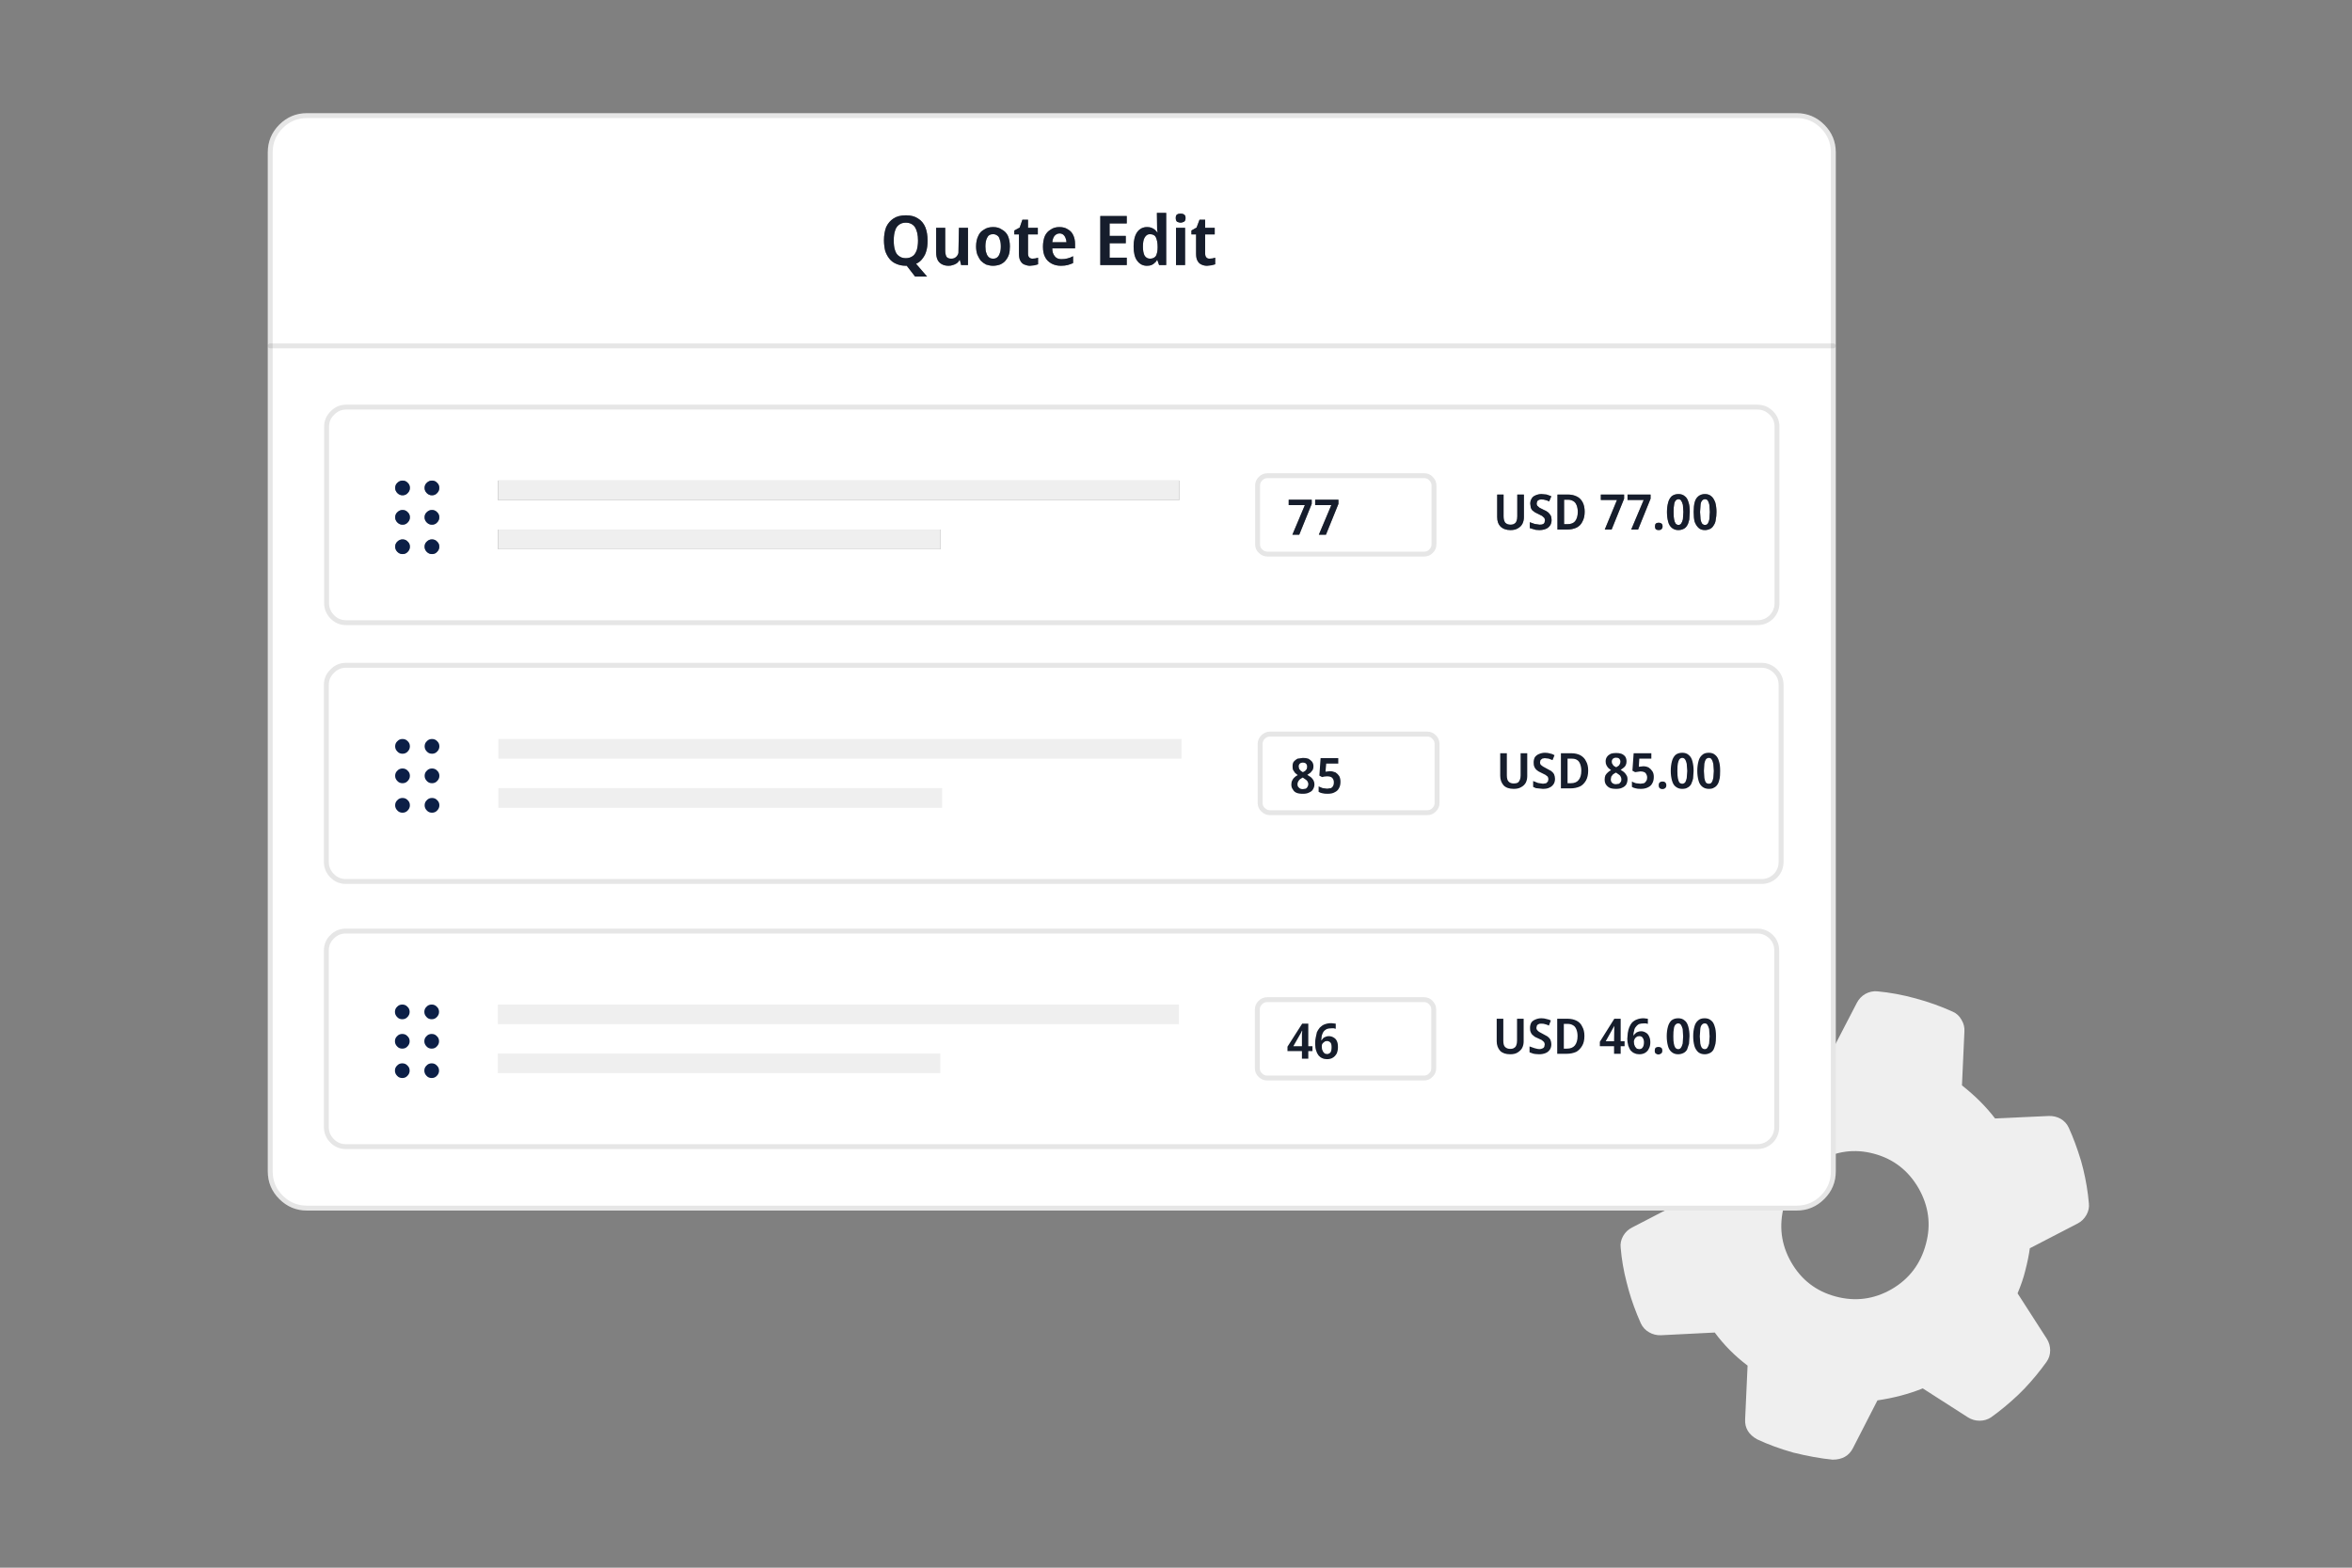 <?xml version="1.0" encoding="utf-8"?><svg id="Solution2-2" image-rendering="auto" baseProfile="basic" version="1.1" x="0px" y="0px" width="480" height="320" xmlns="http://www.w3.org/2000/svg" xmlns:xlink="http://www.w3.org/1999/xlink"><rect width="100%" height="100%" fill="#808080" stroke="none"/><defs><g id=".__E6.__89.__8B2" overflow="visible"><path fill="#000" stroke="none" d="M-8.6 8.95Q-9 8.75 -9.5 8.75 -10.05 8.75 -10.4 8.95 -10.45 8.3 -10.95 7.75 -11.55 7.15 -12.15 7.15 -12.9 7.05 -13.45 7.45 -14.1 7.85 -14.25 8.5 -14.75 8.2 -15.3 8.2 -15.65 8.2 -16.05 8.35 -16.35 8.5 -16.65 8.8 -16.95 9.05 -17.1 9.45 -17.25 9.85 -17.25 10.2L-17.25 17.8 -18.85 15.7Q-19.15 15.25 -19.55 15.05 -20 14.8 -20.5 14.8 -20.85 14.8 -21.3 14.95 -21.7 15.1 -21.95 15.4 -22.3 15.75 -22.4 16.1 -22.55 16.4 -22.55 16.9 -22.55 17.7 -21.3 20.05 -20.15 22.2 -19.05 23.9 -17.7 25.85 -16.1 26.85 -15.15 27.5 -14.75 27.5L-8.45 27.5Q-8.25 27.5 -8.15 27.35 -6.5 25.85 -5.9 23.7 -4.95 20.85 -4.95 15.55L-4.95 12.25Q-4.95 11.75 -5.15 11.3 -5.4 10.9 -5.85 10.65 -6.2 10.4 -6.7 10.35 -7.2 10.35 -7.65 10.55 -7.65 10.1 -7.9 9.65 -8.15 9.25 -8.6 8.95M-9.2 9.85Q-9.15 9.85 -8.9 10L-8.75 10.35 -8.7 10.7 -8.7 17.55 -7.65 17.55 -7.65 12.2Q-7.55 11.9 -7.35 11.7 -7.15 11.5 -6.8 11.5 -6.5 11.5 -6.3 11.7 -6.05 11.9 -6.05 12.2L-6.05 15.55Q-6.05 20.65 -6.9 23.35 -7.5 25.15 -8.7 26.4L-14.6 26.4Q-15.15 26.2 -15.9 25.75 -17.1 24.85 -18.15 23.25 -19.35 21.5 -20.45 19.35 -21.45 17.35 -21.5 16.85 -21.5 16.6 -21.45 16.5L-21.2 16.15 -20.9 15.95 -20.55 15.9Q-20.3 15.9 -20.1 16 -19.95 16.1 -19.75 16.3L-17.6 19.05 -16.15 18.05 -16.15 10.2Q-16.15 9.95 -16.1 9.85 -16.05 9.65 -15.9 9.5L-15.6 9.3 -15.25 9.25 -14.9 9.3Q-14.65 9.45 -14.6 9.5L-14.4 9.85 -14.4 16.9 -13.3 16.9 -13.3 9.1Q-13.25 8.75 -13 8.5 -12.7 8.3 -12.4 8.3 -12.05 8.3 -11.8 8.5 -11.55 8.7 -11.5 9.1L-11.5 16.95 -10.4 16.95 -10.4 10.7Q-10.4 10.45 -10.35 10.35 -10.3 10.15 -10.2 10L-9.9 9.85Q-9.75 9.75 -9.55 9.75 -9.35 9.75 -9.2 9.85Z"/><path fill="#FFF" stroke="none" d="M-8.9 10Q-9.15 9.85 -9.2 9.85 -9.35 9.75 -9.55 9.75 -9.75 9.75 -9.9 9.85L-10.2 10Q-10.3 10.15 -10.35 10.35 -10.4 10.45 -10.4 10.7L-10.4 16.95 -11.5 16.95 -11.5 9.1Q-11.55 8.7 -11.8 8.5 -12.05 8.3 -12.4 8.3 -12.7 8.3 -13 8.5 -13.25 8.75 -13.3 9.1L-13.3 16.9 -14.4 16.9 -14.4 9.85 -14.6 9.5Q-14.65 9.45 -14.9 9.3L-15.25 9.25 -15.6 9.3 -15.9 9.5Q-16.05 9.65 -16.1 9.85 -16.15 9.95 -16.15 10.2L-16.15 18.05 -17.6 19.05 -19.75 16.3Q-19.95 16.1 -20.1 16 -20.3 15.9 -20.55 15.9L-20.9 15.95 -21.2 16.15 -21.45 16.5Q-21.5 16.6 -21.5 16.85 -21.45 17.35 -20.45 19.35 -19.35 21.5 -18.15 23.25 -17.1 24.85 -15.9 25.75 -15.15 26.2 -14.6 26.4L-8.7 26.4Q-7.5 25.15 -6.9 23.35 -6.05 20.65 -6.05 15.55L-6.05 12.2Q-6.05 11.9 -6.3 11.7 -6.5 11.5 -6.8 11.5 -7.15 11.5 -7.35 11.7 -7.55 11.9 -7.65 12.2L-7.65 17.55 -8.7 17.55 -8.7 10.7 -8.75 10.35 -8.9 10Z"/></g><g id=".__E6.__89.__8B3" overflow="visible"><path fill="#000" stroke="none" d="M51.45 9.5L51.45 6.2Q51.35 5.45 50.75 4.95 50.2 4.5 49.45 4.55 49.05 4.55 48.75 4.65 48.65 4.1 48.15 3.75 47.55 3.35 46.8 3.35 46.4 3.35 45.9 3.5 45.6 3 45.05 2.7 44.55 2.45 44 2.45 43.5 2.45 43.05 2.65 42.6 2.85 42.3 3.3 41.7 2.95 41.15 2.95 40.4 2.9 39.8 3.4 39.3 3.85 39.2 4.65L39.2 5.15Q38.35 5.5 37.65 6.05 36.55 6.9 36.25 8.1 35.9 9.45 36.35 11.45 36.8 13.45 37.85 15.15 39.25 17.35 41.4 19 41.55 19.1 41.7 19.1L47.9 19.1Q48.15 19.1 48.25 18.95 49.9 17.45 50.5 15.3 51.5 12.55 51.45 9.5M47.45 4.55Q47.7 4.7 47.7 4.85L47.7 8.75 48.8 8.75 48.8 5.85Q49.1 5.6 49.5 5.6 49.85 5.6 50.1 5.8 50.4 6 50.4 6.2L50.35 9.5Q50.5 12.35 49.5 15 49 16.7 47.7 18L41.9 18Q40.05 16.6 38.75 14.6 37.75 12.95 37.35 11.1 37.05 9.45 37.25 8.35 37.5 7.7 38 7.15 38.55 6.6 39.2 6.35L39.2 10.95Q39.2 11.15 39.35 11.3 39.5 11.45 39.75 11.45 39.95 11.45 40.1 11.3 40.25 11.15 40.25 10.95L40.25 4.65Q40.25 4.4 40.5 4.25 40.8 4.05 41.15 4.05 41.55 4.05 41.8 4.2 42.05 4.4 42.05 4.65L42.05 8.05 43.1 8.05 43.1 3.95Q43.1 3.85 43.35 3.7 43.65 3.55 44 3.55 44.35 3.55 44.65 3.75 44.9 3.9 44.9 4L44.9 8.15 46 8.15 46 4.7 46.1 4.65Q46.4 4.4 46.8 4.4 47.2 4.4 47.45 4.55Z"/><path fill="#FFF" stroke="none" d="M47.7 4.85Q47.7 4.7 47.45 4.55 47.2 4.4 46.8 4.4 46.4 4.4 46.1 4.65L46 4.7 46 8.15 44.9 8.15 44.9 4Q44.9 3.9 44.65 3.75 44.35 3.55 44 3.55 43.65 3.55 43.35 3.7 43.1 3.85 43.1 3.95L43.1 8.05 42.05 8.05 42.05 4.65Q42.05 4.4 41.8 4.2 41.55 4.05 41.15 4.05 40.8 4.05 40.5 4.25 40.25 4.4 40.25 4.65L40.25 10.95Q40.25 11.15 40.1 11.3 39.95 11.45 39.75 11.45 39.5 11.45 39.35 11.3 39.2 11.15 39.2 10.95L39.2 6.35Q38.55 6.6 38 7.15 37.5 7.7 37.25 8.35 37.05 9.45 37.35 11.1 37.75 12.95 38.75 14.6 40.05 16.6 41.9 18L47.7 18Q49 16.7 49.5 15 50.5 12.35 50.35 9.5L50.4 6.2Q50.4 6 50.1 5.8 49.85 5.6 49.5 5.6 49.1 5.6 48.8 5.85L48.8 8.75 47.7 8.75 47.7 4.85Z"/></g><g id="1" overflow="visible"><path fill="#FFF" stroke="none" d="M294.85 1.2Q293.65 0 292 0L4 0Q2.35 0 1.2 1.2 0 2.35 0 4L0 40Q0 41.65 1.2 42.85 2.35 44 4 44L292 44Q293.65 44 294.85 42.85 296 41.65 296 40L296 4Q296 2.35 294.85 1.2M283.6 21.5Q283.6 22.6 283.5 23.05 283.35 23.8 283.1 24.2 282.8 24.7 282.35 24.9 282 25.15 281.3 25.15 280.5 25.15 279.95 24.7 279.4 24.25 279.2 23.45 278.95 22.55 278.95 21.5 278.95 20.4 279.2 19.5 279.4 18.7 279.95 18.25 280.4 17.8 281.3 17.8 282.1 17.8 282.6 18.25 283.15 18.7 283.35 19.5 283.6 20.2 283.6 21.5M267.05 20.65L267.95 20.55Q268.55 20.55 269.05 20.8 269.5 21.1 269.8 21.55 270.1 22 270.1 22.7 270.1 23.5 269.8 24 269.55 24.55 268.9 24.85 268.3 25.15 267.45 25.15 266.75 25.15 266.45 25.05 265.95 24.95 265.65 24.75L265.65 23.65Q265.85 23.8 266.45 24L267.4 24.1 268.1 24Q268.4 23.85 268.55 23.55 268.75 23.3 268.75 22.85 268.75 22.35 268.4 21.9 268.05 21.6 267.35 21.6L266.3 21.75 265.75 21.45 266 17.9 269.6 17.9 269.6 19 267.15 19 267.05 20.65M264.55 19.55Q264.55 20 264.4 20.3 264.25 20.65 263.95 20.85L263.35 21.3Q263.6 21.4 264.05 21.75 264.45 22.15 264.55 22.4 264.75 22.65 264.75 23.2 264.75 23.75 264.5 24.25 264.2 24.7 263.7 24.9 263.25 25.15 262.45 25.15 261.6 25.15 261.15 24.95 260.7 24.75 260.35 24.25 260.1 23.85 260.1 23.25 260.1 22.8 260.25 22.4 260.5 22 260.75 21.8 261.05 21.5 261.4 21.35L260.85 20.9Q260.65 20.7 260.45 20.3 260.3 20 260.3 19.55 260.3 19 260.6 18.6 260.85 18.25 261.35 18 261.8 17.85 262.45 17.85 263.05 17.85 263.5 18 264 18.2 264.3 18.6 264.55 19 264.55 19.55M271.1 24.4Q271.1 24 271.3 23.85 271.5 23.65 271.85 23.65 272.2 23.65 272.4 23.8 272.65 24.05 272.65 24.4 272.65 24.85 272.4 25 272.2 25.2 271.85 25.2 271.5 25.2 271.3 25 271.1 24.85 271.1 24.4M275.9 17.8Q276.7 17.8 277.2 18.25 277.75 18.7 277.95 19.5 278.2 20.4 278.2 21.5L278.1 23.05Q278 23.5 277.7 24.2 277.4 24.7 276.95 24.9 276.6 25.15 275.85 25.15 275.1 25.15 274.55 24.7 274.05 24.35 273.8 23.45 273.55 22.55 273.55 21.5 273.55 20.4 273.8 19.5 274 18.75 274.5 18.25 275.05 17.8 275.9 17.8M249 17.95Q249.4 18 249.9 18.3L249.5 19.3 248.7 19 247.9 18.9 247.4 19Q247.15 19.2 247.05 19.3L246.95 19.75Q246.95 20.05 247.1 20.25L247.55 20.6 249.2 21.5Q249.6 21.8 249.8 22.15 250 22.65 250 23.1 250 23.75 249.7 24.2 249.35 24.7 248.85 24.9 248.4 25.15 247.5 25.15L246.1 25 245.55 24.75 245.55 23.55 246.55 23.95 247.55 24.1 248.2 24 248.55 23.65 248.65 23.2Q248.65 22.9 248.5 22.65L248.05 22.3 246.65 21.6Q246.15 21.25 246.1 21.15 245.9 20.95 245.75 20.55 245.65 20.35 245.65 19.75 245.65 19.2 245.9 18.7 246.25 18.25 246.75 18.05 247.35 17.8 247.95 17.8 248.55 17.8 249 17.95M243 17.9L244.35 17.9 244.35 22.55Q244.35 23.3 244.05 23.9 243.7 24.5 243.1 24.8 242.55 25.15 241.6 25.15 240.25 25.15 239.55 24.45 238.85 23.65 238.85 22.5L238.85 17.9 240.2 17.9 240.2 22.4Q240.2 23.3 240.55 23.65 240.9 24.05 241.6 24.05 242.1 24.05 242.4 23.9 242.7 23.7 242.85 23.3 243 22.95 243 22.4L243 17.9M253.35 17.9Q254.35 17.9 255.15 18.3 255.95 18.75 256.3 19.5 256.75 20.25 256.75 21.4 256.75 22.65 256.3 23.45 255.8 24.3 255.1 24.65 254.2 25.05 253.15 25.05L251.2 25.05 251.2 17.9 253.35 17.9M224 14Q224.85 14 225.4 14.6 226 15.2 226 16L226 28Q226 28.85 225.4 29.4 224.85 30 224 30L192 30Q191.2 30 190.6 29.4 190 28.85 190 28L190 16Q190 15.2 190.6 14.6 191.2 14 192 14L224 14M174 15L174 19 35 19 35 15 174 15M125.3 25L125.3 29 35 29 35 25 125.3 25M20.45 15.45Q20.85 15 21.5 15 22.15 15 22.55 15.45 23 15.85 23 16.5 23 17.1 22.55 17.55 22.15 18 21.5 18 20.85 18 20.45 17.55 20 17.1 20 16.5 20 15.85 20.45 15.45M23 22.5Q23 23.1 22.55 23.55 22.15 24 21.5 24 20.85 24 20.45 23.55 20 23.1 20 22.5 20 21.85 20.45 21.45 20.85 21 21.5 21 22.15 21 22.55 21.45 23 21.85 23 22.5M15.5 15Q16.15 15 16.55 15.45 17 15.85 17 16.5 17 17.1 16.55 17.55 16.15 18 15.5 18 14.85 18 14.45 17.55 14 17.1 14 16.5 14 15.85 14.45 15.45 14.85 15 15.5 15M14 22.5Q14 21.85 14.45 21.45 14.85 21 15.5 21 16.15 21 16.55 21.45 17 21.85 17 22.5 17 23.1 16.55 23.55 16.15 24 15.5 24 14.85 24 14.45 23.55 14 23.1 14 22.5M14.45 27.45Q14.85 27 15.5 27 16.15 27 16.55 27.45 17 27.85 17 28.5 17 29.1 16.55 29.55 16.15 30 15.5 30 14.85 30 14.45 29.55 14 29.1 14 28.5 14 27.85 14.45 27.45M21.5 27Q22.15 27 22.55 27.45 23 27.85 23 28.5 23 29.1 22.55 29.55 22.15 30 21.5 30 20.85 30 20.45 29.55 20 29.1 20 28.5 20 27.85 20.45 27.45 20.85 27 21.5 27M225.4 14.6Q224.85 14 224 14L192 14Q191.2 14 190.6 14.6 190 15.2 190 16L190 28Q190 28.85 190.6 29.4 191.2 30 192 30L224 30Q224.85 30 225.4 29.4 226 28.85 226 28L226 16Q226 15.2 225.4 14.6M205.9 18.9L205.9 20 203.45 20 203.3 21.65 204.2 21.55Q204.75 21.55 205.35 21.8 205.8 22.1 206.1 22.55 206.35 23.05 206.35 23.7 206.35 24.5 206.05 25 205.8 25.55 205.15 25.85 204.65 26.15 203.7 26.15 203.05 26.15 202.7 26.05 202.3 26 201.9 25.75L201.9 24.65 202.75 25 203.65 25.1 204.4 25Q204.7 24.85 204.85 24.55 205 24.25 205 23.85 205 23.25 204.65 22.9 204.35 22.6 203.6 22.6L203.05 22.65 202.6 22.75 202.05 22.45 202.3 18.9 205.9 18.9M196.6 20.55Q196.6 19.9 196.85 19.6 197.15 19.25 197.6 19L198.7 18.85Q199.35 18.85 199.8 19 200.25 19.25 200.55 19.6 200.85 20 200.85 20.55 200.85 21 200.7 21.3L200.25 21.85 199.6 22.3Q199.8 22.4 200.3 22.75 200.6 23 200.85 23.4 201.05 23.8 201.05 24.2 201.05 24.8 200.75 25.25 200.55 25.65 199.95 25.9 199.5 26.15 198.7 26.15 197.85 26.15 197.4 25.95 196.9 25.75 196.65 25.25 196.35 24.9 196.35 24.25 196.35 23.75 196.55 23.4 196.7 23.05 197 22.8 197.25 22.55 197.65 22.35L197.1 21.9 196.7 21.3Q196.6 21.1 196.6 20.55M199.65 24.7Q199.8 24.5 199.8 24.2 199.8 23.9 199.65 23.65 199.45 23.35 199.25 23.25L198.75 22.9 198.65 22.85 198.1 23.2Q197.8 23.5 197.75 23.65 197.6 23.9 197.6 24.2 197.6 24.7 197.9 24.9 198.15 25.2 198.7 25.2L199.3 25.1Q199.6 24.9 199.65 24.7M198.7 19.8Q198.3 19.8 198.1 20 197.85 20.2 197.85 20.6L197.95 21.1 198.3 21.5 198.7 21.75 199.15 21.5 199.45 21.15Q199.55 21 199.55 20.6 199.55 20.2 199.3 20 199.1 19.8 198.7 19.8M252.55 19L252.55 24 253.2 24Q254.3 24 254.8 23.35 255.35 22.7 255.35 21.45 255.35 20.7 255.1 20.05 254.85 19.45 254.45 19.25 254.1 19 253.35 19L252.55 19M276.9 21.5L276.8 20.05Q276.65 19.4 276.45 19.15 276.25 18.85 275.9 18.85 275.55 18.85 275.3 19.15 275.1 19.45 275 20 274.9 20.4 274.9 21.5 274.9 22.55 275 22.95 275.1 23.55 275.3 23.85 275.55 24.1 275.9 24.1 276.2 24.1 276.45 23.85 276.65 23.6 276.8 22.95L276.9 21.5M263.05 19Q262.85 18.8 262.4 18.8 262.05 18.8 261.8 19 261.55 19.25 261.55 19.6 261.55 19.95 261.7 20.1 261.8 20.35 262 20.5L262.45 20.75 262.85 20.5Q263.05 20.4 263.15 20.15 263.3 19.95 263.3 19.6 263.3 19.25 263.05 19M263.4 23.7Q263.5 23.55 263.5 23.2 263.5 22.9 263.35 22.65 263.3 22.45 263 22.25L262.5 21.9 262.35 21.85 261.8 22.2 261.45 22.65 261.35 23.2Q261.35 23.65 261.6 23.9 261.9 24.2 262.4 24.2L263.05 24.1 263.4 23.7M281.85 19.15Q281.7 18.85 281.3 18.85 280.95 18.85 280.7 19.15 280.5 19.45 280.4 20L280.3 21.5 280.4 22.95Q280.5 23.55 280.7 23.85 280.95 24.1 281.3 24.1 281.7 24.1 281.85 23.85 282.05 23.6 282.2 22.95L282.3 21.5 282.2 20.05Q282.05 19.4 281.85 19.15Z"/><path fill="#0C1F47" stroke="none" d="M22.55 27.45Q22.15 27 21.5 27 20.85 27 20.45 27.45 20 27.85 20 28.5 20 29.1 20.45 29.55 20.85 30 21.5 30 22.15 30 22.55 29.55 23 29.1 23 28.5 23 27.85 22.55 27.45M15.5 27Q14.85 27 14.45 27.45 14 27.85 14 28.5 14 29.1 14.45 29.55 14.85 30 15.5 30 16.15 30 16.55 29.55 17 29.1 17 28.5 17 27.85 16.55 27.45 16.15 27 15.5 27M14.45 21.45Q14 21.85 14 22.5 14 23.1 14.45 23.55 14.85 24 15.5 24 16.15 24 16.55 23.55 17 23.1 17 22.5 17 21.85 16.55 21.45 16.15 21 15.5 21 14.85 21 14.45 21.45M16.55 15.45Q16.15 15 15.5 15 14.85 15 14.45 15.45 14 15.85 14 16.5 14 17.1 14.45 17.55 14.85 18 15.5 18 16.15 18 16.55 17.55 17 17.1 17 16.5 17 15.85 16.55 15.45M22.55 23.55Q23 23.1 23 22.5 23 21.85 22.55 21.45 22.15 21 21.5 21 20.85 21 20.45 21.45 20 21.85 20 22.5 20 23.1 20.45 23.55 20.85 24 21.5 24 22.15 24 22.55 23.55M21.5 15Q20.85 15 20.45 15.45 20 15.85 20 16.5 20 17.1 20.45 17.55 20.85 18 21.5 18 22.15 18 22.55 17.55 23 17.1 23 16.5 23 15.85 22.55 15.45 22.15 15 21.5 15Z"/><path fill="#EFEFEF" stroke="none" d="M125.3 29L125.3 25 35 25 35 29 125.3 29M174 19L174 15 35 15 35 19 174 19Z"/><path fill="#161D2C" stroke="none" d="M196.85 19.6Q196.6 19.9 196.6 20.55 196.6 21.1 196.7 21.3L197.1 21.9 197.65 22.35Q197.25 22.55 197 22.8 196.7 23.05 196.55 23.4 196.35 23.75 196.35 24.25 196.35 24.9 196.65 25.25 196.9 25.75 197.4 25.95 197.85 26.15 198.7 26.15 199.5 26.15 199.95 25.9 200.55 25.65 200.75 25.25 201.05 24.8 201.05 24.2 201.05 23.8 200.85 23.4 200.6 23 200.3 22.75 199.8 22.4 199.6 22.3L200.25 21.85 200.7 21.3Q200.85 21 200.85 20.55 200.85 20 200.55 19.6 200.25 19.25 199.8 19 199.35 18.85 198.7 18.85L197.6 19Q197.15 19.25 196.85 19.6M198.1 20Q198.3 19.8 198.7 19.8 199.1 19.8 199.3 20 199.55 20.2 199.55 20.6 199.55 21 199.45 21.15L199.15 21.5 198.7 21.75 198.3 21.5 197.95 21.1 197.85 20.6Q197.85 20.2 198.1 20M199.8 24.2Q199.8 24.5 199.65 24.7 199.6 24.9 199.3 25.1L198.7 25.2Q198.15 25.2 197.9 24.9 197.6 24.7 197.6 24.2 197.6 23.9 197.75 23.65 197.8 23.5 198.1 23.2L198.65 22.85 198.75 22.9 199.25 23.25Q199.45 23.35 199.65 23.65 199.8 23.9 199.8 24.2M205.9 20L205.9 18.9 202.3 18.9 202.05 22.45 202.6 22.75 203.05 22.65 203.6 22.6Q204.35 22.6 204.65 22.9 205 23.25 205 23.85 205 24.25 204.85 24.55 204.7 24.85 204.4 25L203.65 25.1 202.75 25 201.9 24.65 201.9 25.75Q202.3 26 202.7 26.05 203.05 26.15 203.7 26.15 204.65 26.15 205.15 25.85 205.8 25.55 206.05 25 206.35 24.5 206.35 23.7 206.35 23.05 206.1 22.55 205.8 22.1 205.35 21.8 204.75 21.55 204.2 21.55L203.3 21.65 203.45 20 205.9 20M255.15 18.3Q254.35 17.9 253.35 17.9L251.2 17.9 251.2 25.05 253.15 25.05Q254.2 25.05 255.1 24.65 255.8 24.3 256.3 23.45 256.75 22.65 256.75 21.4 256.75 20.25 256.3 19.5 255.95 18.75 255.15 18.3M252.55 24L252.55 19 253.35 19Q254.1 19 254.45 19.25 254.85 19.45 255.1 20.05 255.35 20.7 255.35 21.45 255.35 22.7 254.8 23.35 254.3 24 253.2 24L252.55 24M244.35 17.9L243 17.9 243 22.4Q243 22.95 242.85 23.3 242.7 23.7 242.4 23.9 242.1 24.05 241.6 24.05 240.9 24.05 240.55 23.65 240.2 23.3 240.2 22.4L240.2 17.9 238.85 17.9 238.85 22.5Q238.85 23.65 239.55 24.45 240.25 25.15 241.6 25.15 242.55 25.15 243.1 24.8 243.7 24.5 244.05 23.9 244.35 23.3 244.35 22.55L244.35 17.9M249.9 18.3Q249.4 18 249 17.95 248.55 17.8 247.95 17.8 247.35 17.8 246.75 18.05 246.25 18.25 245.9 18.7 245.65 19.2 245.65 19.75 245.65 20.35 245.75 20.55 245.9 20.95 246.1 21.15 246.15 21.25 246.65 21.6L248.05 22.3 248.5 22.65Q248.65 22.9 248.65 23.2L248.55 23.65 248.2 24 247.55 24.1 246.55 23.95 245.55 23.55 245.55 24.75 246.1 25 247.5 25.15Q248.4 25.15 248.85 24.9 249.35 24.7 249.7 24.2 250 23.75 250 23.1 250 22.65 249.8 22.15 249.6 21.8 249.2 21.5L247.55 20.6 247.1 20.25Q246.95 20.05 246.95 19.75L247.05 19.3Q247.15 19.2 247.4 19L247.9 18.9 248.7 19 249.5 19.3 249.9 18.3M277.2 18.25Q276.7 17.8 275.9 17.8 275.05 17.8 274.5 18.25 274 18.75 273.8 19.5 273.55 20.4 273.55 21.5 273.55 22.55 273.8 23.45 274.05 24.35 274.55 24.7 275.1 25.15 275.85 25.15 276.6 25.15 276.95 24.9 277.4 24.7 277.7 24.2 278 23.5 278.1 23.05L278.2 21.5Q278.2 20.4 277.95 19.5 277.75 18.7 277.2 18.25M276.8 20.05L276.9 21.5 276.8 22.95Q276.65 23.6 276.45 23.85 276.2 24.1 275.9 24.1 275.55 24.1 275.3 23.85 275.1 23.55 275 22.95 274.9 22.55 274.9 21.5 274.9 20.4 275 20 275.1 19.45 275.3 19.15 275.55 18.85 275.9 18.85 276.25 18.85 276.45 19.15 276.65 19.4 276.8 20.05M271.3 23.85Q271.1 24 271.1 24.4 271.1 24.85 271.3 25 271.5 25.2 271.85 25.2 272.2 25.2 272.4 25 272.65 24.85 272.65 24.4 272.65 24.05 272.4 23.8 272.2 23.65 271.85 23.65 271.5 23.65 271.3 23.85M264.4 20.3Q264.55 20 264.55 19.55 264.55 19 264.3 18.6 264 18.2 263.5 18 263.05 17.85 262.45 17.85 261.8 17.85 261.35 18 260.85 18.25 260.6 18.6 260.3 19 260.3 19.55 260.3 20 260.45 20.3 260.65 20.7 260.85 20.9L261.4 21.35Q261.05 21.5 260.75 21.8 260.5 22 260.25 22.4 260.1 22.8 260.1 23.25 260.1 23.85 260.35 24.25 260.7 24.75 261.15 24.95 261.6 25.15 262.45 25.15 263.25 25.15 263.7 24.9 264.2 24.7 264.5 24.25 264.75 23.75 264.75 23.2 264.75 22.65 264.55 22.4 264.45 22.15 264.05 21.75 263.6 21.4 263.35 21.3L263.95 20.85Q264.25 20.65 264.4 20.3M263.5 23.2Q263.5 23.55 263.4 23.7L263.05 24.1 262.4 24.2Q261.9 24.2 261.6 23.9 261.35 23.65 261.35 23.2L261.45 22.65 261.8 22.2 262.35 21.85 262.5 21.9 263 22.25Q263.3 22.45 263.35 22.65 263.5 22.9 263.5 23.2M262.4 18.8Q262.85 18.8 263.05 19 263.3 19.25 263.3 19.6 263.3 19.95 263.15 20.15 263.05 20.4 262.85 20.5L262.45 20.75 262 20.5Q261.8 20.35 261.7 20.1 261.55 19.95 261.55 19.6 261.55 19.25 261.8 19 262.05 18.8 262.4 18.8M267.95 20.55L267.05 20.65 267.15 19 269.6 19 269.6 17.9 266 17.9 265.75 21.45 266.3 21.75 267.35 21.6Q268.05 21.6 268.4 21.9 268.75 22.35 268.75 22.85 268.75 23.3 268.55 23.55 268.4 23.85 268.1 24L267.4 24.1 266.45 24Q265.85 23.8 265.65 23.65L265.65 24.75Q265.95 24.95 266.45 25.05 266.75 25.15 267.45 25.15 268.3 25.15 268.9 24.85 269.55 24.55 269.8 24 270.1 23.5 270.1 22.7 270.1 22 269.8 21.55 269.5 21.1 269.05 20.8 268.55 20.55 267.95 20.55M283.5 23.05Q283.6 22.6 283.6 21.5 283.6 20.2 283.35 19.5 283.15 18.7 282.6 18.25 282.1 17.8 281.3 17.8 280.4 17.8 279.95 18.25 279.4 18.7 279.2 19.5 278.95 20.4 278.95 21.5 278.95 22.55 279.2 23.45 279.4 24.25 279.95 24.7 280.5 25.15 281.3 25.15 282 25.15 282.35 24.9 282.8 24.7 283.1 24.2 283.35 23.8 283.5 23.05M281.3 18.85Q281.7 18.85 281.85 19.15 282.05 19.4 282.2 20.05L282.3 21.5 282.2 22.95Q282.05 23.6 281.85 23.85 281.7 24.1 281.3 24.1 280.95 24.1 280.7 23.85 280.5 23.55 280.4 22.95L280.3 21.5 280.4 20Q280.5 19.45 280.7 19.15 280.95 18.85 281.3 18.85Z"/><path id="Layer5_0_1_STROKES" stroke="#000" stroke-opacity=".098" stroke-width="1" stroke-linejoin="miter" stroke-linecap="round" stroke-miterlimit="4" fill="none" d="M4 0L292 0Q293.65 0 294.85 1.2 296 2.35 296 4L296 40Q296 41.65 294.85 42.85 293.65 44 292 44L4 44Q2.35 44 1.2 42.85 0 41.65 0 40L0 4Q0 2.35 1.2 1.2 2.35 0 4 0ZM192 14L224 14Q224.85 14 225.4 14.6 226 15.2 226 16L226 28Q226 28.85 225.4 29.4 224.85 30 224 30L192 30Q191.2 30 190.6 29.4 190 28.85 190 28L190 16Q190 15.2 190.6 14.6 191.2 14 192 14Z"/></g></defs><g id=".__E5.__9C.__BA.__E6.__99.__AF-1" overflow="visible"><g id=".__E9.__BD.__BF.__E8.__BD.__AE" transform="translate(330.7 202.35)"><animateTransform attributeName="transform" additive="replace" type="translate" repeatCount="indefinite" dur="4.833s" keyTimes="0;.007;.014;.021;.028;.034;.041;.048;.055;.062;.069;.076;.083;.09;.097;.103;.11;.117;.124;.131;.138;.145;.152;.159;.166;.172;.179;.186;.193;.2;.207;.214;.221;.228;.234;.241;.572;.579;.586;.593;.6;.607;.614;.621;.628;.635;.641;.648;.655;.662;.669;.676;.683;.69;.697;.703;.71;.717;.724;.731;.738;.745;.752;.759;1" values="378.5,250.15;378.548,250.194;378.605,250.146;378.61,250.216;378.537,250.233;378.549,250.088;378.499,250.19;378.495,250.221;378.557,250.122;378.545,250.148;378.583,250.2;378.51,250.209;378.545,250.164;378.575,250.142;378.624,250.085;378.575,250.11;378.573,250.129;378.572,250.136;378.488,250.1;378.557,250.096;378.552,250.199;378.556,250.227;378.47,250.142;378.522,250.184;378.521,250.194;378.502,250.159;378.482,250.159;378.536,250.192;378.496,250.187;378.544,250.166;378.528,250.149;378.559,250.182;378.583,250.182;378.546,250.103;378.596,250.11;378.504,250.154;378.504,250.154;378.584,250.169;378.553,250.131;378.534,250.179;378.545,250.147;378.565,250.162;378.528,250.213;378.486,250.167;378.539,250.113;378.57,250.202;378.541,250.123;378.507,250.131;378.56,250.125;378.6,250.062;378.507,250.103;378.578,250.036;378.567,250.099;378.596,250.161;378.551,250.193;378.517,250.204;378.545,250.171;378.548,250.142;378.605,250.218;378.58,250.199;378.553,250.237;378.62,250.162;378.496,250.233;378.5,250.15;378.5,250.15"/><animateTransform attributeName="transform" additive="sum" type="rotate" repeatCount="indefinite" dur="4.833s" keyTimes="0;.007;.014;.021;.028;.034;.041;.048;.055;.062;.069;.076;.083;.09;.097;.103;.11;.117;.124;.131;.138;.145;.152;.159;.166;.172;.179;.186;.193;.2;.207;.214;.221;.228;.234;.241;.572;.579;.586;.593;.6;.607;.614;.621;.628;.635;.641;.648;.655;.662;.669;.676;.683;.69;.697;.703;.71;.717;.724;.731;.738;.745;.752;.759;1" values="0,0,0;-2.571,0,0;-5.143,0,0;-7.714,0,0;-10.285,0,0;-12.857,0,0;-15.428,0,0;-17,0,0;-20.571,0,0;-23.143,0,0;-25.715,0,0;-28.285,0,0;-30.857,0,0;-33.429,0,0;-36,0,0;-38.571,0,0;-41.143,0,0;-43.714,0,0;-46.286,0,0;-48.858,0,0;-51.428,0,0;-54,0,0;-56.571,0,0;-59.143,0,0;-61.715,0,0;-64.285,0,0;-66.857,0,0;-69.429,0,0;-72.001,0,0;-74.572,0,0;-77.143,0,0;-79.715,0,0;-82.286,0,0;-84.857,0,0;-87.429,0,0;-90,0,0;-90,0,0;-86.668,0,0;-83.333,0,0;-80,0,0;-76.667,0,0;-73.334,0,0;-70,0,0;-66.667,0,0;-63.334,0,0;-59,0,0;-56.666,0,0;-53.333,0,0;-50,0,0;-46.667,0,0;-43.333,0,0;-40,0,0;-36.667,0,0;-33.333,0,0;-30,0,0;-26.666,0,0;-23.333,0,0;-20,0,0;-16.666,0,0;-13.333,0,0;-10,0,0;-6.667,0,0;-3.332,0,0;0,0,0;0,0,0"/><animateTransform attributeName="transform" additive="sum" type="scale" repeatCount="indefinite" dur="4.833s" keyTimes="0;.021;.028;.083;.09;.152;.159;.214;.221;.586;.593;.635;.641;.69;.697;.738;.745;1" values="1,1;1,1;1,.999;1,.999;.998,.998;.998,.998;1,.999;1,.999;1,1;1,1;1,.999;1,.999;.998,.998;.998,.998;1,.999;1,.999;1,1;1,1"/><animateTransform attributeName="transform" additive="sum" type="translate" repeatCount="indefinite" dur="4.833s" keyTimes="0;.007;.014;.021;.028;.034;.041;.048;.055;.062;.069;.076;.083;.09;.097;.103;.11;.117;.124;.131;.138;.145;.152;.159;.166;.172;.179;.186;.193;.2;.207;.214;.221;.228;.234;.241;.572;.579;.586;.593;.6;.607;.614;.621;.628;.635;.641;.648;.655;.662;.669;.676;.683;.697;.703;.71;.717;.724;.731;.738;.745;.752;.759;1" values="-47.8,-47.8;-47.85,-47.85;-47.9,-47.9;-47.9,-47.9;-47.85,-47.9;-47.9,-47.8;-47.85,-47.9;-47.85,-47.85;-47.9,-47.8;-47.85,-47.85;-47.85,-47.95;-47.75,-47.9;-47.8,-47.9;-47.85,-47.85;-47.95,-47.85;-47.9,-47.85;-47.9,-47.9;-47.85,-47.9;-47.85,-47.85;-47.8,-47.9;-47.75,-47.95;-47.65,-47.95;-47.75,-47.85;-47.7,-47.95;-47.75,-47.9;-47.75,-47.8;-47.7,-47.9;-47.75,-47.95;-47.7,-47.9;-47.7,-47.9;-47.7,-47.85;-47.75,-47.95;-47.7,-47.9;-47.8,-47.9;-47.8,-47.95;-47.75,-47.85;-47.75,-47.85;-47.7,-47.9;-47.7,-47.85;-47.75,-47.95;-47.75,-47.85;-47.75,-47.9;-47.7,-47.9;-47.7,-47.9;-47.8,-47.9;-47.75,-47.95;-47.8,-47.85;-47.8,-47.85;-47.9,-47.9;-47.9,-47.9;-47.75,-47.85;-47.9,-47.85;-47.85,-47.9;-47.85,-47.9;-47.85,-47.85;-47.9,-47.85;-47.85,-47.9;-47.95,-47.9;-47.85,-47.9;-47.85,-47.85;-47.9,-47.85;-47.85,-47.9;-47.8,-47.8;-47.8,-47.8"/><path fill="#EFEFEF" stroke="none" d="M95.1 45.65Q95.75 44.5 95.6 43.25 95.3 39.8 94.45 36.3L94 34.6Q92.85 30.8 91.5 27.85 90.95 26.65 89.8 26 88.7 25.4 87.4 25.45L76.45 25.95Q73.75 22.4 69.7 19.2L70.2 8.25Q70.3 6.95 69.6 5.8 68.95 4.65 67.8 4.15 64.15 2.5 60.25 1.45 56.25 .35 52.4 0 51.1 -.1 49.95 .55 48.85 1.2 48.25 2.35L43.2 12.1Q38.5 12.7 34 14.55L24.75 8.65Q23.65 7.95 22.35 7.95 21.05 7.95 20 8.7 16.8 11 14.5 13.3L13.25 14.5Q11.05 16.8 8.7 19.95 7.95 21 7.95 22.35 7.95 23.6 8.65 24.75L14.6 33.95Q13.85 35.8 13.05 38.5 12.45 40.85 12.15 43.15L2.4 48.2Q1.2 48.8 .55 49.95 -.1 51.1 .05 52.35 .35 55.9 1.25 59.35L1.7 61.05Q2.6 64.25 4.15 67.75 4.7 68.95 5.85 69.6 6.95 70.25 8.3 70.2L19.25 69.65Q22.05 73.45 25.95 76.4L25.45 87.35Q25.3 90 27.9 91.45 31.2 93 35.25 94.15 39.7 95.25 43.3 95.6 46.25 95.6 47.45 93.25L52.45 83.5Q57.5 82.75 61.7 81.05L70.9 86.95Q72 87.65 73.3 87.65 74.6 87.65 75.65 86.95 78.45 84.95 81.2 82.35L82.45 81.1Q84.95 78.45 86.95 75.65 87.7 74.6 87.7 73.3 87.7 72 87 70.9L81.05 61.65Q82.1 59.15 82.6 57.1 83.3 54.4 83.55 52.45L93.3 47.4Q94.45 46.8 95.1 45.65M51.75 33.15Q57.7 34.75 60.85 40.2 63.95 45.65 62.35 51.55 60.75 57.65 55.35 60.8 49.95 63.9 43.95 62.3 37.95 60.7 34.85 55.3 31.75 49.9 33.4 43.75 35 37.85 40.35 34.7 45.8 31.55 51.75 33.15Z"/></g><g id=".__E5.__BA.__95" transform="translate(54.65 23.1)"><path fill="#FFF" stroke="none" d="M317.65 2.35Q315.3 0 312 0L8 0Q4.7 0 2.35 2.35 0 4.7 0 8L0 216Q0 219.3 2.35 221.65 4.7 224 8 224L312 224Q315.3 224 317.65 221.65 320 219.3 320 216L320 8Q320 4.7 317.65 2.35M312 .5Q315.1 .5 317.3 2.7 319.5 4.9 319.5 8L319.5 47.5 319.5 216Q319.5 219.1 317.3 221.3 315.1 223.5 312 223.5L8 223.5Q4.9 223.5 2.7 221.3 .5 219.1 .5 216L.5 47.5 .5 8Q.5 4.9 2.7 2.7 4.9 .5 8 .5L312 .5M2.7 221.3Q4.9 223.5 8 223.5L312 223.5Q315.1 223.5 317.3 221.3 319.5 219.1 319.5 216L319.5 47.5 .5 47.5 .5 216Q.5 219.1 2.7 221.3M304 60Q305.65 60 306.85 61.2 308 62.35 308 64L308 100Q308 101.65 306.85 102.85 305.65 104 304 104L16 104Q14.35 104 13.2 102.85 12 101.65 12 100L12 64Q12 62.35 13.2 61.2 14.35 60 16 60L304 60M306.85 61.2Q305.65 60 304 60L16 60Q14.35 60 13.2 61.2 12 62.35 12 64L12 100Q12 101.65 13.2 102.85 14.35 104 16 104L304 104Q305.65 104 306.85 102.85 308 101.65 308 100L308 64Q308 62.35 306.85 61.2M259.05 79.25L258.95 79.65Q258.95 80 259.1 80.15L259.55 80.55 260.35 80.95Q260.95 81.2 261.25 81.45 261.55 81.7 261.8 82.1 262 82.45 262 83.05 262 83.7 261.7 84.15 261.35 84.65 260.85 84.85 260.25 85.1 259.5 85.1L258.75 85.05 257.55 84.7 257.55 83.5 258.55 83.85 259.55 84Q260.05 84 260.2 83.9 260.4 83.85 260.55 83.6L260.65 83.1Q260.65 82.85 260.5 82.6L260.05 82.2 258.65 81.5 258.1 81.1Q257.9 80.9 257.75 80.5L257.65 79.7Q257.65 79.1 257.95 78.65 258.15 78.25 258.75 78 259.35 77.75 259.95 77.75L261 77.85 261.95 78.2 261.5 79.25Q261.15 79.05 260.7 78.95 260.45 78.85 259.9 78.85 259.55 78.85 259.4 78.95 259.2 79 259.05 79.25M255 77.85L256.35 77.85 256.35 82.45Q256.35 83.2 256.05 83.8 255.75 84.4 255.1 84.75 254.55 85.1 253.6 85.1 252.3 85.1 251.55 84.35 250.9 83.7 250.9 82.45L250.9 77.85 252.2 77.85 252.2 82.3Q252.2 83.15 252.55 83.6 252.95 84 253.6 84 254.15 84 254.4 83.8 254.7 83.65 254.85 83.25 255 82.9 255 82.3L255 77.85M263.2 85L263.2 77.85 265.35 77.85Q266.35 77.85 267.15 78.25 267.9 78.6 268.35 79.45 268.75 80.25 268.75 81.35 268.75 82.55 268.3 83.35 267.95 84.15 267.1 84.6 266.2 85 265.15 85L263.2 85M282.2 77.85L282.2 78.7 279.65 85 278.25 85 280.8 78.95 277.5 78.95 277.5 77.85 282.2 77.85M276.8 77.85L276.8 78.7 274.25 85 272.85 85 275.35 78.95 272.05 78.95 272.05 77.85 276.8 77.85M283.1 84.35Q283.1 83.95 283.3 83.75 283.55 83.6 283.85 83.6 284.2 83.6 284.4 83.75 284.65 83.9 284.65 84.35 284.65 84.7 284.4 84.95 284.2 85.1 283.85 85.1 283.55 85.1 283.3 84.95 283.1 84.75 283.1 84.35M294.6 78.2Q295.05 78.55 295.4 79.45 295.65 80.35 295.65 81.4 295.65 82.3 295.5 82.95 295.45 83.6 295.1 84.1 294.8 84.65 294.35 84.85 293.85 85.1 293.3 85.1 292.45 85.1 292 84.65 291.5 84.2 291.2 83.4 291 82.65 291 81.4 291 80.2 291.2 79.45 291.4 78.65 291.95 78.2 292.5 77.75 293.3 77.75 294.1 77.75 294.6 78.2M289.2 78.2Q289.7 78.55 289.95 79.45 290.2 80.15 290.2 81.4L290.1 82.95Q289.9 83.8 289.7 84.1 289.4 84.65 288.95 84.85 288.45 85.1 287.85 85.1 287.1 85.1 286.55 84.65 286 84.2 285.8 83.4 285.55 82.5 285.55 81.4 285.55 80.35 285.8 79.45 286 78.7 286.5 78.2 287.05 77.75 287.9 77.75 288.7 77.75 289.2 78.2M202 88L202 76Q202 75.2 202.6 74.6 203.2 74 204 74L236 74Q236.85 74 237.4 74.6 238 75.2 238 76L238 88Q238 88.85 237.4 89.4 236.85 90 236 90L204 90Q203.2 90 202.6 89.4 202 88.85 202 88M186 75L186 79 47 79 47 75 186 75M137.3 85L137.3 89 47 89 47 85 137.3 85M32 76.5Q32 75.85 32.45 75.45 32.9 75 33.5 75 34.15 75 34.55 75.45 35 75.85 35 76.5 35 77.1 34.55 77.55 34.15 78 33.5 78 32.9 78 32.45 77.55 32 77.1 32 76.5M33.5 81Q34.15 81 34.55 81.45 35 81.85 35 82.5 35 83.1 34.55 83.55 34.15 84 33.5 84 32.9 84 32.45 83.55 32 83.1 32 82.5 32 81.85 32.45 81.45 32.9 81 33.5 81M27.5 75Q28.15 75 28.55 75.45 29 75.85 29 76.5 29 77.1 28.55 77.55 28.15 78 27.5 78 26.9 78 26.45 77.55 26 77.1 26 76.5 26 75.85 26.45 75.45 26.9 75 27.5 75M27.5 81Q28.15 81 28.55 81.45 29 81.85 29 82.5 29 83.1 28.55 83.55 28.15 84 27.5 84 26.9 84 26.45 83.55 26 83.1 26 82.5 26 81.85 26.45 81.45 26.9 81 27.5 81M27.5 87Q28.15 87 28.55 87.45 29 87.85 29 88.5 29 89.1 28.55 89.55 28.15 90 27.5 90 26.9 90 26.45 89.55 26 89.1 26 88.5 26 87.85 26.45 87.45 26.9 87 27.5 87M33.5 87Q34.15 87 34.55 87.45 35 87.85 35 88.5 35 89.1 34.55 89.55 34.15 90 33.5 90 32.9 90 32.45 89.55 32 89.1 32 88.5 32 87.85 32.45 87.45 32.9 87 33.5 87M202 76L202 88Q202 88.85 202.6 89.4 203.2 90 204 90L236 90Q236.85 90 237.4 89.4 238 88.85 238 88L238 76Q238 75.2 237.4 74.6 236.85 74 236 74L204 74Q203.2 74 202.6 74.6 202 75.2 202 76M215.95 86.05L214.5 86.05 217.05 80 213.75 80 213.75 78.9 218.5 78.9 218.5 79.75 215.95 86.05M213.05 78.9L213.05 79.75 210.5 86.05 209.1 86.05 211.65 80 208.35 80 208.35 78.9 213.05 78.9M287.3 79.1Q287.05 79.4 287 79.95 286.9 80.35 286.9 81.4 286.9 82.5 287 82.9 287.1 83.45 287.3 83.75 287.55 84.05 287.9 84.05 288.25 84.05 288.45 83.75 288.65 83.5 288.8 82.9L288.9 81.4 288.8 79.95Q288.65 79.4 288.45 79.1 288.25 78.8 287.9 78.8 287.55 78.8 287.3 79.1M294.2 79.95Q294.15 79.6 293.9 79.1 293.7 78.8 293.3 78.8 292.95 78.8 292.7 79.1 292.45 79.4 292.4 79.95L292.3 81.4 292.4 82.9Q292.5 83.45 292.7 83.75 292.95 84.05 293.3 84.05 293.7 84.05 293.9 83.75 294.15 83.25 294.2 82.9L294.3 81.4 294.2 79.95M265.35 78.9L264.55 78.9 264.55 83.9 265.2 83.9Q266.3 83.9 266.8 83.3 267.35 82.6 267.35 81.4 267.35 80.6 267.1 80 266.85 79.4 266.45 79.2 266 78.9 265.35 78.9M317.3 2.7Q315.1 .5 312 .5L8 .5Q4.9 .5 2.7 2.7 .5 4.9 .5 8L.5 47.5 319.5 47.5 319.5 8Q319.5 4.9 317.3 2.7M186.3 20.5Q186.75 20.5 187 20.7 187.3 20.85 187.3 21.4 187.3 21.95 187 22.15 186.6 22.35 186.3 22.35 185.95 22.35 185.55 22.15 185.3 21.9 185.3 21.4 185.3 20.85 185.55 20.7 185.8 20.5 186.3 20.5M185.35 23.4L187.2 23.4 187.2 31 185.35 31 185.35 23.4M188.5 23.95L189.55 23.35 190.15 21.75 191.3 21.75 191.3 23.4 193.25 23.4 193.25 24.75 191.3 24.75 191.3 28.65Q191.3 29.2 191.55 29.45 191.75 29.7 192.2 29.7L192.8 29.65 193.35 29.5 193.35 30.85 192.6 31.05 191.7 31.15Q191.05 31.15 190.55 30.9 190.05 30.7 189.75 30.15 189.45 29.65 189.45 28.7L189.45 24.75 188.5 24.75 188.5 23.95M177.45 24.25Q178.2 23.25 179.45 23.25 180 23.25 180.35 23.4 180.65 23.5 181.05 23.8L181.55 24.35 181.6 24.35 181.5 23.75 181.45 20.35 183.35 20.35 183.35 31 181.9 31 181.55 30 181.45 30Q181.3 30.35 181 30.55 180.8 30.8 180.35 31 180 31.15 179.4 31.15 178.2 31.15 177.45 30.15 176.7 29.2 176.7 27.2 176.7 25.3 177.45 24.25M175.3 21L175.3 22.5 171.8 22.5 171.8 25.05 175.1 25.05 175.1 26.55 171.8 26.55 171.8 29.5 175.3 29.5 175.3 31 169.9 31 169.9 21 175.3 21M164.35 24.85Q164.75 25.65 164.75 26.7L164.75 27.6 160.1 27.6Q160.1 28.6 160.6 29.2 161.05 29.8 161.95 29.8 162.7 29.8 163.2 29.65 163.7 29.55 164.35 29.2L164.35 30.6Q164.05 30.75 163.25 31 162.65 31.15 161.85 31.15 160.8 31.15 159.95 30.7 159.05 30.2 158.65 29.4 158.2 28.6 158.2 27.25 158.2 26 158.6 25.05 159 24.2 159.8 23.75 160.5 23.25 161.55 23.25 162.6 23.25 163.25 23.7 164 24.1 164.35 24.85M155.15 23.4L157.15 23.4 157.15 24.75 155.15 24.75 155.15 28.65Q155.15 29.2 155.4 29.45 155.65 29.7 156.05 29.7L156.65 29.65 157.2 29.5 157.2 30.85 156.5 31.05 155.55 31.15Q155 31.15 154.4 30.9 153.9 30.7 153.6 30.15 153.3 29.65 153.3 28.7L153.3 24.75 152.35 24.75 152.35 23.95 153.45 23.35 154 21.75 155.15 21.75 155.15 23.4M148.05 23.25Q149.1 23.25 149.8 23.75 150.65 24.2 151.05 25.05 151.45 26 151.45 27.2 151.45 28.25 151.25 28.85 151.05 29.5 150.55 30.1 150.2 30.55 149.45 30.9 148.7 31.15 148 31.15 147.35 31.15 146.6 30.9 146 30.6 145.5 30.1 145.15 29.65 144.8 28.85 144.55 28.1 144.55 27.2 144.55 25.95 145 25.05 145.35 24.2 146.2 23.75 146.9 23.25 148.05 23.25M126.2 23.25Q126.75 22.1 127.7 21.5 128.65 20.85 130.25 20.85 131.75 20.85 132.7 21.5 133.7 22.1 134.2 23.3 134.65 24.45 134.65 26 134.65 27.3 134.4 28.1 134.2 28.95 133.6 29.7 133.15 30.35 132.3 30.75L134.55 33.35 132.1 33.35 130.4 31.15 130.2 31.15Q129.15 31.15 128.25 30.75 127.4 30.4 126.85 29.7 126.3 29 126 28.1 125.75 27 125.75 25.95 125.75 24.45 126.2 23.25M136.4 23.4L138.25 23.4 138.25 28Q138.25 28.8 138.5 29.3 138.8 29.7 139.45 29.7 140.1 29.7 140.4 29.4 140.8 29.1 140.95 28.55L141.05 23.4 142.9 23.4 142.9 31 141.5 31 141.25 30 141.15 30Q140.95 30.4 140.6 30.65 140.1 30.95 139.8 31 139.45 31.15 138.95 31.15 138.15 31.15 137.6 30.85 137 30.55 136.7 29.95 136.4 29.35 136.4 28.35L136.4 23.4M132.1 23.3Q131.45 22.35 130.2 22.35 129.35 22.35 128.8 22.8 128.2 23.25 128 24.05 127.75 24.75 127.75 26 127.75 27.25 128 27.95 128.25 28.8 128.8 29.15 129.35 29.6 130.2 29.6 131.05 29.6 131.65 29.15 132.1 28.85 132.45 27.95 132.7 27.05 132.7 26 132.7 24.3 132.1 23.3M149.6 27.2Q149.6 26.3 149.4 25.85 149.25 25.2 148.9 25 148.55 24.7 148 24.7 147.15 24.7 146.85 25.35 146.45 26 146.45 27.2 146.45 28.1 146.65 28.55 146.8 29.1 147.15 29.4 147.45 29.7 148.05 29.7 148.6 29.7 148.9 29.4 149.25 29.1 149.4 28.55 149.6 28.1 149.6 27.2M163 26.35Q163 25.95 162.8 25.45 162.65 25.05 162.35 24.8 162 24.55 161.6 24.55 161 24.55 160.55 25.05 160.2 25.5 160.1 26.35L163 26.35M181.6 27.45L181.6 27.25Q181.6 26.15 181.25 25.35 180.95 24.7 180 24.7 179.35 24.7 178.95 25.4 178.6 25.95 178.6 27.25 178.6 28.45 178.95 29.1 179.35 29.7 180.05 29.7 180.85 29.7 181.25 29.15 181.6 28.45 181.6 27.45Z"/><path fill="#0C1F47" stroke="none" d="M34.55 87.45Q34.15 87 33.5 87 32.9 87 32.45 87.45 32 87.85 32 88.5 32 89.1 32.45 89.55 32.9 90 33.5 90 34.15 90 34.55 89.55 35 89.1 35 88.5 35 87.85 34.55 87.45M28.55 87.45Q28.15 87 27.5 87 26.9 87 26.45 87.45 26 87.85 26 88.5 26 89.1 26.45 89.55 26.9 90 27.5 90 28.15 90 28.55 89.55 29 89.1 29 88.5 29 87.85 28.55 87.45M28.55 81.45Q28.15 81 27.5 81 26.9 81 26.45 81.45 26 81.85 26 82.5 26 83.1 26.45 83.55 26.9 84 27.5 84 28.15 84 28.55 83.55 29 83.1 29 82.5 29 81.85 28.55 81.45M28.55 75.45Q28.15 75 27.5 75 26.9 75 26.45 75.45 26 75.85 26 76.5 26 77.1 26.45 77.55 26.9 78 27.5 78 28.15 78 28.55 77.55 29 77.1 29 76.5 29 75.85 28.55 75.45M34.55 81.45Q34.15 81 33.5 81 32.9 81 32.45 81.45 32 81.85 32 82.5 32 83.1 32.45 83.55 32.9 84 33.5 84 34.15 84 34.55 83.55 35 83.1 35 82.5 35 81.85 34.55 81.45M32.45 75.45Q32 75.85 32 76.5 32 77.1 32.45 77.55 32.9 78 33.5 78 34.15 78 34.55 77.55 35 77.1 35 76.5 35 75.85 34.55 75.45 34.15 75 33.5 75 32.9 75 32.45 75.45Z"/><path fill="#EFEFEF" stroke="none" d="M137.3 89L137.3 85 47 85 47 89 137.3 89M186 79L186 75 47 75 47 79 186 79Z"/><path fill="#161D2C" stroke="none" d="M213.05 79.75L213.05 78.9 208.35 78.9 208.35 80 211.65 80 209.1 86.05 210.5 86.05 213.05 79.75M214.5 86.05L215.95 86.05 218.5 79.75 218.5 78.9 213.75 78.9 213.75 80 217.05 80 214.5 86.05M289.95 79.45Q289.7 78.55 289.2 78.2 288.7 77.75 287.9 77.75 287.05 77.75 286.5 78.2 286 78.7 285.8 79.45 285.55 80.35 285.55 81.4 285.55 82.5 285.8 83.4 286 84.2 286.55 84.65 287.1 85.1 287.85 85.1 288.45 85.1 288.95 84.85 289.4 84.65 289.7 84.1 289.9 83.8 290.1 82.95L290.2 81.4Q290.2 80.15 289.95 79.45M287 79.95Q287.05 79.4 287.3 79.1 287.55 78.8 287.9 78.8 288.25 78.8 288.45 79.1 288.65 79.4 288.8 79.95L288.9 81.4 288.8 82.9Q288.65 83.5 288.45 83.75 288.25 84.05 287.9 84.05 287.55 84.05 287.3 83.75 287.1 83.45 287 82.9 286.9 82.5 286.9 81.4 286.9 80.35 287 79.95M295.4 79.45Q295.05 78.55 294.6 78.2 294.1 77.75 293.3 77.75 292.5 77.75 291.95 78.2 291.4 78.65 291.2 79.45 291 80.2 291 81.4 291 82.65 291.2 83.4 291.5 84.2 292 84.65 292.45 85.1 293.3 85.1 293.85 85.1 294.35 84.85 294.8 84.65 295.1 84.1 295.45 83.6 295.5 82.95 295.65 82.3 295.65 81.4 295.65 80.35 295.4 79.45M293.9 79.1Q294.15 79.6 294.2 79.95L294.3 81.4 294.2 82.9Q294.15 83.25 293.9 83.75 293.7 84.05 293.3 84.05 292.95 84.05 292.7 83.75 292.5 83.45 292.4 82.9L292.3 81.4 292.4 79.95Q292.45 79.4 292.7 79.1 292.95 78.8 293.3 78.8 293.7 78.8 293.9 79.1M283.3 83.75Q283.1 83.95 283.1 84.35 283.1 84.75 283.3 84.95 283.55 85.1 283.85 85.1 284.2 85.1 284.4 84.95 284.65 84.7 284.65 84.35 284.65 83.9 284.4 83.75 284.2 83.6 283.85 83.6 283.55 83.6 283.3 83.75M276.8 78.7L276.8 77.85 272.05 77.85 272.05 78.95 275.35 78.95 272.85 85 274.25 85 276.8 78.7M282.2 78.7L282.2 77.85 277.5 77.85 277.5 78.95 280.8 78.95 278.25 85 279.65 85 282.2 78.7M263.2 77.85L263.2 85 265.15 85Q266.2 85 267.1 84.6 267.95 84.15 268.3 83.35 268.75 82.55 268.75 81.35 268.75 80.25 268.35 79.45 267.9 78.6 267.15 78.25 266.35 77.85 265.35 77.85L263.2 77.85M264.55 78.9L265.35 78.9Q266 78.9 266.45 79.2 266.85 79.4 267.1 80 267.35 80.6 267.35 81.4 267.35 82.6 266.8 83.3 266.3 83.9 265.2 83.9L264.55 83.9 264.55 78.9M256.35 77.85L255 77.85 255 82.3Q255 82.9 254.85 83.25 254.7 83.65 254.4 83.8 254.15 84 253.6 84 252.95 84 252.55 83.6 252.2 83.15 252.2 82.3L252.2 77.85 250.9 77.85 250.9 82.45Q250.9 83.7 251.55 84.35 252.3 85.1 253.6 85.1 254.55 85.1 255.1 84.75 255.75 84.4 256.05 83.8 256.35 83.2 256.35 82.45L256.35 77.85M258.95 79.65L259.05 79.25Q259.2 79 259.4 78.95 259.55 78.85 259.9 78.85 260.45 78.85 260.7 78.95 261.15 79.05 261.5 79.25L261.95 78.2 261 77.85 259.95 77.75Q259.35 77.75 258.75 78 258.15 78.25 257.95 78.65 257.65 79.1 257.65 79.7L257.75 80.5Q257.9 80.9 258.1 81.1L258.65 81.5 260.05 82.2 260.5 82.6Q260.65 82.85 260.65 83.1L260.55 83.6Q260.4 83.85 260.2 83.9 260.05 84 259.55 84L258.55 83.85 257.55 83.5 257.55 84.7 258.75 85.05 259.5 85.1Q260.25 85.1 260.85 84.85 261.35 84.65 261.7 84.15 262 83.7 262 83.05 262 82.45 261.8 82.1 261.55 81.7 261.25 81.45 260.95 81.2 260.35 80.95L259.55 80.55 259.1 80.15Q258.95 80 258.95 79.65M138.25 23.4L136.4 23.4 136.4 28.35Q136.4 29.35 136.7 29.95 137 30.55 137.6 30.85 138.15 31.15 138.95 31.15 139.45 31.15 139.8 31 140.1 30.95 140.6 30.65 140.95 30.4 141.15 30L141.25 30 141.5 31 142.9 31 142.9 23.4 141.05 23.4 140.95 28.55Q140.8 29.1 140.4 29.4 140.1 29.7 139.45 29.7 138.8 29.7 138.5 29.3 138.25 28.8 138.25 28L138.25 23.4M127.7 21.5Q126.75 22.1 126.2 23.25 125.75 24.45 125.75 25.95 125.75 27 126 28.1 126.3 29 126.85 29.7 127.4 30.4 128.25 30.75 129.15 31.15 130.2 31.15L130.4 31.15 132.1 33.35 134.55 33.35 132.3 30.75Q133.15 30.35 133.6 29.7 134.2 28.95 134.4 28.1 134.65 27.3 134.65 26 134.65 24.45 134.2 23.3 133.7 22.1 132.7 21.5 131.75 20.85 130.25 20.85 128.65 20.85 127.7 21.5M130.2 22.35Q131.45 22.35 132.1 23.3 132.7 24.3 132.7 26 132.7 27.05 132.45 27.95 132.1 28.85 131.65 29.15 131.05 29.6 130.2 29.6 129.35 29.6 128.8 29.15 128.25 28.8 128 27.95 127.75 27.25 127.75 26 127.75 24.75 128 24.05 128.2 23.25 128.8 22.8 129.35 22.35 130.2 22.35M149.8 23.75Q149.1 23.25 148.05 23.25 146.9 23.25 146.2 23.75 145.35 24.2 145 25.05 144.55 25.95 144.55 27.2 144.55 28.1 144.8 28.85 145.15 29.65 145.5 30.1 146 30.6 146.6 30.9 147.35 31.15 148 31.15 148.7 31.15 149.45 30.9 150.2 30.55 150.55 30.1 151.05 29.5 151.25 28.85 151.45 28.25 151.45 27.2 151.45 26 151.05 25.05 150.65 24.2 149.8 23.75M149.4 25.85Q149.6 26.3 149.6 27.2 149.6 28.1 149.4 28.55 149.25 29.1 148.9 29.4 148.6 29.7 148.05 29.7 147.45 29.7 147.15 29.4 146.8 29.1 146.65 28.55 146.45 28.1 146.45 27.2 146.45 26 146.85 25.35 147.15 24.7 148 24.7 148.55 24.7 148.9 25 149.25 25.2 149.4 25.85M157.15 23.4L155.15 23.4 155.15 21.75 154 21.75 153.45 23.35 152.35 23.95 152.35 24.75 153.3 24.75 153.3 28.7Q153.3 29.65 153.6 30.15 153.9 30.7 154.4 30.9 155 31.15 155.55 31.15L156.5 31.05 157.2 30.85 157.2 29.5 156.65 29.65 156.05 29.7Q155.65 29.7 155.4 29.45 155.15 29.2 155.15 28.65L155.15 24.75 157.15 24.75 157.15 23.4M164.75 26.7Q164.75 25.65 164.35 24.85 164 24.1 163.25 23.7 162.6 23.25 161.55 23.25 160.5 23.25 159.8 23.75 159 24.2 158.6 25.05 158.2 26 158.2 27.25 158.2 28.6 158.65 29.4 159.05 30.2 159.95 30.7 160.8 31.15 161.85 31.15 162.65 31.15 163.25 31 164.05 30.75 164.35 30.6L164.35 29.2Q163.7 29.55 163.2 29.65 162.7 29.8 161.95 29.8 161.05 29.8 160.6 29.2 160.1 28.6 160.1 27.6L164.75 27.6 164.75 26.7M162.8 25.45Q163 25.95 163 26.35L160.1 26.35Q160.2 25.5 160.55 25.05 161 24.55 161.6 24.55 162 24.55 162.35 24.8 162.65 25.05 162.8 25.45M175.3 22.5L175.3 21 169.9 21 169.9 31 175.3 31 175.3 29.5 171.8 29.5 171.8 26.55 175.1 26.55 175.1 25.05 171.8 25.05 171.8 22.5 175.3 22.5M179.45 23.25Q178.2 23.25 177.45 24.25 176.7 25.3 176.7 27.2 176.7 29.2 177.45 30.15 178.2 31.15 179.4 31.15 180 31.15 180.35 31 180.8 30.8 181 30.55 181.3 30.35 181.45 30L181.55 30 181.9 31 183.35 31 183.35 20.35 181.45 20.35 181.5 23.75 181.6 24.35 181.55 24.35 181.05 23.8Q180.65 23.5 180.35 23.4 180 23.25 179.45 23.25M181.6 27.25L181.6 27.45Q181.6 28.45 181.25 29.15 180.85 29.7 180.05 29.7 179.35 29.7 178.95 29.1 178.6 28.45 178.6 27.25 178.6 25.95 178.95 25.4 179.35 24.7 180 24.7 180.95 24.7 181.25 25.35 181.6 26.15 181.6 27.25M189.55 23.35L188.5 23.95 188.5 24.75 189.45 24.75 189.45 28.7Q189.45 29.65 189.75 30.15 190.05 30.7 190.55 30.9 191.05 31.15 191.7 31.15L192.6 31.05 193.35 30.85 193.35 29.5 192.8 29.65 192.2 29.7Q191.75 29.7 191.55 29.45 191.3 29.2 191.3 28.65L191.3 24.75 193.25 24.75 193.25 23.4 191.3 23.4 191.3 21.75 190.15 21.75 189.55 23.35M187.2 23.4L185.35 23.4 185.35 31 187.2 31 187.2 23.4M187 20.7Q186.75 20.5 186.3 20.5 185.8 20.5 185.55 20.7 185.3 20.85 185.3 21.4 185.3 21.9 185.55 22.15 185.95 22.35 186.3 22.35 186.6 22.35 187 22.15 187.3 21.95 187.3 21.4 187.3 20.85 187 20.7Z"/><path id="Layer6_0_1_STROKES" stroke="#000" stroke-opacity=".098" stroke-width="1" stroke-linejoin="miter" stroke-linecap="butt" stroke-miterlimit="4" fill="none" d="M8 .5L312 .5Q315.1 .5 317.3 2.7 319.5 4.9 319.5 8L319.5 47.5 319.5 216Q319.5 219.1 317.3 221.3 315.1 223.5 312 223.5L8 223.5Q4.9 223.5 2.7 221.3 .5 219.1 .5 216L.5 47.5 .5 8Q.5 4.9 2.7 2.7 4.9 .5 8 .5Z"/><path id="Layer6_0_2_STROKES" stroke="#000" stroke-opacity=".098" stroke-width="1" stroke-linejoin="miter" stroke-linecap="round" stroke-miterlimit="4" fill="none" d="M16 60L304 60Q305.65 60 306.85 61.2 308 62.35 308 64L308 100Q308 101.65 306.85 102.85 305.65 104 304 104L16 104Q14.35 104 13.2 102.85 12 101.65 12 100L12 64Q12 62.35 13.2 61.2 14.35 60 16 60ZM204 74L236 74Q236.85 74 237.4 74.6 238 75.2 238 76L238 88Q238 88.85 237.4 89.4 236.85 90 236 90L204 90Q203.2 90 202.6 89.4 202 88.85 202 88L202 76Q202 75.2 202.6 74.6 203.2 74 204 74ZM.5 47.5L319.5 47.5"/></g><g display="none"><use xlink:href="#1" transform="matrix(1.108 0 0 1.108 66.6 134.15)" opacity="0"><animateTransform attributeName="transform" additive="replace" type="translate" repeatCount="indefinite" dur="4.833s" keyTimes="0;.069;.076;.083;.09;.097;.103;1" values="214.6,158.85;214.6,158.85;217.856,158.878;221.013,158.807;224.272,158.736;227.431,158.66;230.69,158.594;230.69,158.594"/><animateTransform attributeName="transform" additive="sum" type="scale" repeatCount="indefinite" dur="4.833s" keyTimes="0;.069;.076;.083;.09;.097;.103;1" values="1,1;1,1;1.022,1.022;1.043,1.043;1.065,1.065;1.087,1.087;1.108,1.108;1.108,1.108"/><animateTransform attributeName="transform" additive="sum" type="translate" repeatCount="indefinite" dur="4.833s" keyTimes="0;.069;.076;.083;.09;.097;.103;1" values="-148,-22;-148,-22;-148.15,-22.1;-148.1,-22.1;-148.1,-22.1;-148.1,-22.05;-148.1,-22.1;-148.1,-22.1"/><animate attributeName="opacity" repeatCount="indefinite" dur="4.833s" keyTimes="0;.069;.076;.083;.09;.097;.103;1" values="1;1;.8;.6;.4;.2;0;0"/></use><animate attributeName="display" repeatCount="indefinite" dur="4.833s" keyTimes="0;.11;1" values="inline;none;none"/></g><g><use xlink:href="#1" transform="matrix(1.003 0 0 1.003 66.6 135.8)" opacity="1"><animateTransform attributeName="transform" additive="replace" type="translate" repeatCount="indefinite" dur="4.833s" keyTimes="0;.207;.214;.221;.228;.234;.241;.572;.579;.586;.593;.6;.607;.614;.621;.628;.635;.641;.648;.655;.662;.669;.676;.683;.69;.697;.703;.71;.717;.724;.731;.738;.745;.752;.759;1" values="230.427,212.329;230.427,212.329;227.321,212.303;224.164,212.33;221.005,212.353;217.848,212.326;214.598,212.3;214.598,212.3;217.882,212.338;221.172,212.326;224.417,212.314;227.653,212.353;230.897,212.347;230.115,208.938;229.492,205.525;228.717,202.117;228.041,198.764;227.318,195.356;226.533,191.843;225.805,188.49;225.076,185.078;224.352,181.67;223.621,178.261;222.897,174.804;222.22,171.448;221.496,167.988;220.767,164.63;220.04,161.222;219.264,157.816;218.486,157.758;217.809,157.8;217.031,157.791;216.354,157.783;215.578,157.775;214.904,157.767;214.904,157.767"/><animateTransform attributeName="transform" additive="sum" type="scale" repeatCount="indefinite" dur="4.833s" keyTimes="0;.207;.214;.221;.228;.234;.241;.572;.579;.586;.593;.6;.607;.614;.621;.628;.635;.641;.648;.655;.662;.669;.676;.683;.69;.697;.703;.71;.717;.724;.731;.738;.745;.752;.759;1" values="1.108,1.108;1.108,1.108;1.087,1.087;1.065,1.065;1.043,1.043;1.022,1.022;1,1;1,1;1.022,1.022;1.044,1.044;1.067,1.067;1.089,1.089;1.111,1.111;1.106,1.106;1.101,1.101;1.096,1.096;1.092,1.092;1.087,1.087;1.082,1.082;1.077,1.077;1.072,1.072;1.067,1.067;1.062,1.062;1.057,1.057;1.052,1.052;1.047,1.047;1.042,1.042;1.037,1.037;1.033,1.033;1.028,1.028;1.023,1.023;1.018,1.018;1.013,1.013;1.008,1.008;1.003,1.003;1.003,1.003"/><animateTransform attributeName="transform" additive="sum" type="translate" repeatCount="indefinite" dur="4.833s" keyTimes="0;.207;.214;.221;.234;.241;.572;.579;.586;.593;.6;.607;.614;.621;.628;.635;.641;.648;.655;.662;.683;.69;.697;.71;.717;.724;.745;.752;.759;1" values="-147.85,-21.95;-147.85,-21.95;-147.9,-21.95;-147.9,-22;-147.9,-22;-147.8,-21.9;-147.8,-21.9;-147.85,-22;-147.85,-21.95;-147.9,-21.95;-147.85,-21.95;-147.9,-22;-147.85,-22;-147.9,-21.95;-147.9,-21.95;-147.9,-22;-147.95,-22;-147.9,-21.95;-147.85,-22;-147.85,-21.95;-147.85,-21.95;-147.9,-22;-147.9,-21.95;-147.9,-21.95;-147.9,-22;-147.85,-22;-147.85,-22;-147.85,-21.95;-147.9,-21.95;-147.9,-21.95"/><animate attributeName="opacity" repeatCount="indefinite" dur="4.833s" keyTimes="0;.207;.214;.221;.228;.234;.241;.572;.579;.586;.593;.6;.607;.717;.724;.731;.738;.745;.752;.759;1" values="0;0;.2;.4;.6;.8;1;1;.8;.6;.4;.2;0;0;.16;.33;.5;.66;.83;1;1"/></use><animate attributeName="display" repeatCount="indefinite" dur="4.833s" keyTimes="0;.207;1" values="none;inline;inline"/></g><g id="2" transform="translate(66.6 190.05)"><animateTransform attributeName="transform" additive="replace" type="translate" repeatCount="indefinite" dur="4.833s" keyTimes="0;.055;.062;.11;.117;.159;.166;.172;.179;.186;.193;.2;.207;.228;.234;.248;.255;.276;.283;.297;.303;.317;.324;.345;.352;.366;.372;.386;.393;.414;.421;.435;.441;.455;.462;.483;.49;.503;.51;.524;.531;.552;.559;.572;.579;.593;.6;.621;.628;.641;.648;.662;.669;.676;.683;.69;.697;.703;.71;.717;1" values="66.6,190.15;66.6,190.15;66.6,190.1;66.6,190.1;66.6,190.05;66.6,190.05;66.6,190;66.6,164.75;66.6,153;66.6,146.55;66.6,142.2;66.6,138.8;66.6,136;66.6,136;66.6,135.95;66.6,135.95;66.6,135.9;66.6,135.9;66.6,135.85;66.6,135.85;66.6,135.8;66.6,135.8;66.6,135.75;66.6,135.75;66.6,135.7;66.6,135.7;66.6,135.65;66.6,135.65;66.6,135.6;66.6,135.6;66.6,135.55;66.6,135.55;66.6,135.5;66.6,135.5;66.6,135.45;66.6,135.45;66.6,135.4;66.6,135.4;66.6,135.35;66.6,135.35;66.6,135.3;66.6,135.3;66.6,135.25;66.6,135.25;66.6,135.2;66.6,135.2;66.6,135.15;66.6,135.15;66.6,135.1;66.6,135.1;66.6,135.05;66.6,135.05;66.6,135;66.6,154;66.6,164.2;66.6,171.15;66.6,176.85;66.6,181.8;66.6,186.15;66.6,190.05;66.6,190.05"/><path fill="#FFF" stroke="none" d="M294.85 1.15Q293.65 0 292 0L4 0Q2.35 0 1.2 1.15 0 2.3 0 4L0 40Q0 41.65 1.2 42.85 2.35 44 4 44L292 44Q293.65 44 294.85 42.85 296 41.65 296 40L296 4Q296 2.3 294.85 1.15M283.6 21.45Q283.6 22.55 283.5 23 283.3 23.8 283.1 24.2 282.8 24.7 282.35 24.9 281.85 25.15 281.3 25.15 280.5 25.15 279.95 24.7 279.4 24.15 279.2 23.45 278.95 22.55 278.95 21.45 278.95 20.4 279.2 19.5 279.4 18.7 279.95 18.25 280.4 17.8 281.3 17.8 282.1 17.8 282.6 18.25 283.1 18.6 283.35 19.5 283.6 20.2 283.6 21.45M268.85 17.8L269.7 17.9 269.7 18.95 269.3 18.85 268.85 18.85Q268.3 18.85 267.85 19 267.45 19.25 267.25 19.55 266.95 19.9 266.9 20.35 266.75 20.75 266.75 21.3L266.8 21.3Q267 21 267.15 20.9 267.3 20.7 267.6 20.6 267.9 20.45 268.3 20.45 268.85 20.45 269.3 20.75 269.7 20.95 269.95 21.5 270.2 22 270.2 22.7 270.2 23.5 269.9 24 269.7 24.5 269.15 24.85 268.65 25.15 267.95 25.15 267.4 25.15 267 24.95 266.65 24.85 266.2 24.4 265.95 24.1 265.7 23.4 265.5 22.6 265.5 22L265.6 20.8Q265.7 20.15 265.9 19.65 266.15 19.05 266.45 18.7 266.9 18.25 267.45 18.05 268.05 17.8 268.85 17.8M264.95 23.5L264.15 23.5 264.15 25.05 262.8 25.05 262.8 23.5 259.9 23.5 259.9 22.6 262.85 17.9 264.15 17.9 264.15 22.5 264.95 22.5 264.95 23.5M271.3 23.8Q271.55 23.65 271.85 23.65 272.2 23.65 272.4 23.8 272.65 23.95 272.65 24.4 272.65 24.85 272.4 25 272.1 25.2 271.85 25.2 271.6 25.2 271.3 25 271.1 24.85 271.1 24.4 271.1 24 271.3 23.8M275.9 17.8Q276.7 17.8 277.2 18.25 277.7 18.6 277.95 19.5 278.2 20.4 278.2 21.45L278.1 23 277.7 24.2Q277.4 24.7 276.95 24.9 276.45 25.15 275.85 25.15 275.1 25.15 274.55 24.7 274 24.25 273.8 23.45 273.55 22.55 273.55 21.45 273.55 20.4 273.8 19.5 274 18.75 274.5 18.25 275.05 17.8 275.9 17.8M249 17.95Q249.55 18.05 249.9 18.25L249.5 19.3Q249.15 19.1 248.7 19 248.45 18.9 247.9 18.9 247.5 18.9 247.4 19 247.2 19.05 247.05 19.3L246.95 19.75Q246.95 20.05 247.1 20.2 247.3 20.45 247.55 20.6L249.2 21.5Q249.6 21.8 249.8 22.15 250 22.65 250 23.1 250 23.75 249.7 24.2 249.35 24.7 248.85 24.9 248.25 25.15 247.5 25.15L246.75 25.1Q246.3 25.05 246.1 24.95L245.55 24.75 245.55 23.55 246.55 23.9Q247.25 24.1 247.55 24.1 247.9 24.1 248.2 23.95 248.4 23.9 248.55 23.65L248.65 23.15Q248.65 22.9 248.5 22.65L248.05 22.25 246.65 21.6 246.1 21.15Q245.9 20.95 245.75 20.55 245.65 20.35 245.65 19.75 245.65 19.2 245.9 18.7 246.15 18.3 246.75 18.05 247.35 17.8 247.95 17.8 248.55 17.8 249 17.95M243 17.9L244.35 17.9 244.35 22.55Q244.35 23.25 244.05 23.85 243.8 24.35 243.1 24.8 242.55 25.15 241.6 25.15 240.25 25.15 239.55 24.45 238.85 23.65 238.85 22.5L238.85 17.9 240.2 17.9 240.2 22.4Q240.2 23.3 240.55 23.65 240.95 24.05 241.6 24.05 242.15 24.05 242.4 23.85 242.7 23.7 242.85 23.3 243 22.95 243 22.35L243 17.9M253.35 17.9Q254.35 17.9 255.15 18.3 255.95 18.7 256.3 19.5 256.75 20.25 256.75 21.4 256.75 22.65 256.3 23.4 255.85 24.2 255.1 24.65 254.2 25.05 253.15 25.05L251.2 25.05 251.2 17.9 253.35 17.9M224 14Q224.85 14 225.4 14.6 226 15.2 226 16L226 28Q226 28.85 225.4 29.4 224.85 30 224 30L192 30Q191.2 30 190.6 29.4 190 28.85 190 28L190 16Q190 15.2 190.6 14.6 191.2 14 192 14L224 14M174 15L174 19 35 19 35 15 174 15M125.3 25L125.3 29 35 29 35 25 125.3 25M20.45 15.45Q20.85 15 21.5 15 22.15 15 22.55 15.45 23 15.85 23 16.5 23 17.1 22.55 17.55 22.15 18 21.5 18 20.85 18 20.45 17.55 20 17.1 20 16.5 20 15.85 20.45 15.45M23 22.5Q23 23.1 22.55 23.55 22.15 24 21.5 24 20.85 24 20.45 23.55 20 23.1 20 22.5 20 21.85 20.45 21.45 20.85 21 21.5 21 22.15 21 22.55 21.45 23 21.85 23 22.5M15.5 15Q16.15 15 16.55 15.45 17 15.85 17 16.5 17 17.1 16.55 17.55 16.15 18 15.5 18 14.85 18 14.45 17.55 14 17.1 14 16.5 14 15.85 14.45 15.45 14.85 15 15.5 15M14 22.5Q14 21.85 14.45 21.45 14.85 21 15.5 21 16.15 21 16.55 21.45 17 21.85 17 22.5 17 23.1 16.55 23.55 16.15 24 15.5 24 14.85 24 14.45 23.55 14 23.1 14 22.5M14.45 27.45Q14.85 27 15.5 27 16.15 27 16.55 27.45 17 27.85 17 28.5 17 29.1 16.55 29.55 16.15 30 15.5 30 14.85 30 14.45 29.55 14 29.1 14 28.5 14 27.85 14.45 27.45M21.5 27Q22.15 27 22.55 27.45 23 27.85 23 28.5 23 29.1 22.55 29.55 22.15 30 21.5 30 20.85 30 20.45 29.55 20 29.1 20 28.5 20 27.85 20.45 27.45 20.85 27 21.5 27M225.4 14.6Q224.85 14 224 14L192 14Q191.2 14 190.6 14.6 190 15.2 190 16L190 28Q190 28.85 190.6 29.4 191.2 30 192 30L224 30Q224.85 30 225.4 29.4 226 28.85 226 28L226 16Q226 15.2 225.4 14.6M205.1 18.8L206 18.9 206 19.95 205.6 19.85 205.15 19.85Q204.55 19.85 204.15 20 203.65 20.3 203.5 20.55 203.35 20.75 203.15 21.35L203.05 22.3 203.1 22.3 203.4 21.9Q203.65 21.65 203.9 21.6 204.2 21.45 204.55 21.45 205.15 21.45 205.6 21.75 206.05 22 206.25 22.5 206.45 22.9 206.45 23.7 206.45 24.4 206.2 25 205.85 25.6 205.4 25.85 204.95 26.15 204.2 26.15 203.65 26.15 203.25 25.95 202.85 25.8 202.5 25.4 202.15 24.95 202 24.4 201.8 23.85 201.8 23 201.8 22.2 201.9 21.8L202.15 20.65Q202.35 20.2 202.75 19.7 203.2 19.25 203.7 19.05 204.35 18.8 205.1 18.8M196.15 24.5L196.15 23.6 199.15 18.9 200.4 18.9 200.4 23.5 201.25 23.5 201.25 24.5 200.4 24.5 200.4 26.05 199.1 26.05 199.1 24.5 196.15 24.5M199.1 21L199.15 20.6 199.15 20.35 199.1 20.35 198.95 20.7 197.35 23.5 199.1 23.5 199.1 21M204.95 22.8Q204.65 22.45 204.2 22.45 203.85 22.45 203.65 22.65 203.35 22.85 203.25 23.05 203.15 23.2 203.15 23.55L203.2 24.1 203.4 24.6 203.75 25 204.2 25.1Q204.6 25.1 204.9 24.8 205.15 24.5 205.15 23.7 205.15 23.05 204.95 22.8M252.55 18.95L252.55 24 253.2 24Q254.25 24 254.8 23.35 255.35 22.65 255.35 21.45 255.35 20.65 255.1 20.05 254.85 19.45 254.45 19.25 254 18.95 253.35 18.95L252.55 18.95M276.9 21.5L276.8 20Q276.65 19.45 276.45 19.15 276.25 18.85 275.9 18.85 275.55 18.85 275.3 19.15 275.05 19.45 275 20 274.9 20.4 274.9 21.5 274.9 22.55 275 22.95 275.1 23.5 275.3 23.8 275.55 24.1 275.9 24.1 276.25 24.1 276.45 23.8 276.65 23.55 276.8 22.95L276.9 21.5M262.8 22.5L262.85 19.35 261.1 22.5 262.8 22.5M267.95 21.45Q267.55 21.45 267.35 21.65 267.05 21.85 267 22.05 266.85 22.3 266.85 22.55L266.9 23.1 267.1 23.6 267.45 24 267.9 24.1Q268.4 24.1 268.6 23.8 268.9 23.45 268.9 22.7 268.9 22.15 268.65 21.8 268.45 21.45 267.95 21.45M281.85 19.15Q281.7 18.85 281.3 18.85 280.95 18.85 280.7 19.15 280.45 19.45 280.4 20L280.3 21.5 280.4 22.95Q280.5 23.5 280.7 23.8 280.95 24.1 281.3 24.1 281.7 24.1 281.85 23.8 282.05 23.55 282.2 22.95L282.3 21.5 282.2 20Q282.05 19.45 281.85 19.15Z"/><path fill="#0C1F47" stroke="none" d="M22.55 27.45Q22.15 27 21.5 27 20.85 27 20.45 27.45 20 27.85 20 28.5 20 29.1 20.45 29.55 20.85 30 21.5 30 22.15 30 22.55 29.55 23 29.1 23 28.5 23 27.85 22.55 27.45M15.5 27Q14.85 27 14.45 27.45 14 27.85 14 28.5 14 29.1 14.45 29.55 14.85 30 15.5 30 16.15 30 16.55 29.55 17 29.1 17 28.5 17 27.85 16.55 27.45 16.15 27 15.5 27M14.45 21.45Q14 21.85 14 22.5 14 23.1 14.45 23.55 14.85 24 15.5 24 16.15 24 16.55 23.55 17 23.1 17 22.5 17 21.85 16.55 21.45 16.15 21 15.5 21 14.85 21 14.45 21.45M16.55 15.45Q16.15 15 15.5 15 14.85 15 14.45 15.45 14 15.85 14 16.5 14 17.1 14.45 17.55 14.85 18 15.5 18 16.15 18 16.55 17.55 17 17.1 17 16.5 17 15.85 16.55 15.45M22.55 23.55Q23 23.1 23 22.5 23 21.85 22.55 21.45 22.15 21 21.5 21 20.85 21 20.45 21.45 20 21.85 20 22.5 20 23.1 20.45 23.55 20.85 24 21.5 24 22.15 24 22.55 23.55M21.5 15Q20.85 15 20.45 15.45 20 15.85 20 16.5 20 17.1 20.45 17.55 20.85 18 21.5 18 22.15 18 22.55 17.55 23 17.1 23 16.5 23 15.85 22.55 15.45 22.15 15 21.5 15Z"/><path fill="#EFEFEF" stroke="none" d="M125.3 29L125.3 25 35 25 35 29 125.3 29M174 19L174 15 35 15 35 19 174 19Z"/><path fill="#161D2C" stroke="none" d="M196.15 23.6L196.15 24.5 199.1 24.5 199.1 26.05 200.4 26.05 200.4 24.5 201.25 24.5 201.25 23.5 200.4 23.5 200.4 18.9 199.15 18.9 196.15 23.6M199.15 20.6L199.1 21 199.1 23.5 197.35 23.5 198.95 20.7 199.1 20.35 199.15 20.35 199.15 20.6M206 18.9L205.1 18.8Q204.35 18.8 203.7 19.05 203.2 19.25 202.75 19.7 202.35 20.2 202.15 20.65L201.9 21.8Q201.8 22.2 201.8 23 201.8 23.85 202 24.4 202.15 24.95 202.5 25.4 202.85 25.8 203.25 25.95 203.65 26.15 204.2 26.15 204.95 26.15 205.4 25.85 205.85 25.6 206.2 25 206.45 24.4 206.45 23.7 206.45 22.9 206.25 22.5 206.05 22 205.6 21.75 205.15 21.45 204.55 21.45 204.2 21.45 203.9 21.6 203.65 21.65 203.4 21.9L203.1 22.3 203.05 22.3 203.15 21.35Q203.35 20.75 203.5 20.55 203.65 20.3 204.15 20 204.55 19.85 205.15 19.85L205.6 19.85 206 19.95 206 18.9M204.2 22.45Q204.65 22.45 204.95 22.8 205.15 23.05 205.15 23.7 205.15 24.5 204.9 24.8 204.6 25.1 204.2 25.1L203.75 25 203.4 24.6 203.2 24.1 203.15 23.55Q203.15 23.2 203.25 23.05 203.35 22.85 203.65 22.65 203.85 22.45 204.2 22.45M255.15 18.3Q254.35 17.9 253.35 17.9L251.2 17.9 251.2 25.05 253.15 25.05Q254.2 25.05 255.1 24.65 255.85 24.2 256.3 23.4 256.75 22.65 256.75 21.4 256.75 20.25 256.3 19.5 255.95 18.7 255.15 18.3M252.55 24L252.55 18.95 253.35 18.95Q254 18.95 254.45 19.25 254.85 19.45 255.1 20.05 255.35 20.65 255.35 21.45 255.35 22.65 254.8 23.35 254.25 24 253.2 24L252.55 24M244.35 17.9L243 17.9 243 22.35Q243 22.95 242.85 23.3 242.7 23.7 242.4 23.85 242.15 24.05 241.6 24.05 240.95 24.05 240.55 23.65 240.2 23.3 240.2 22.4L240.2 17.9 238.85 17.9 238.85 22.5Q238.85 23.65 239.55 24.45 240.25 25.15 241.6 25.15 242.55 25.15 243.1 24.8 243.8 24.35 244.05 23.85 244.35 23.25 244.35 22.55L244.35 17.9M249.9 18.25Q249.55 18.05 249 17.95 248.55 17.8 247.95 17.8 247.35 17.8 246.75 18.05 246.15 18.3 245.9 18.7 245.65 19.2 245.65 19.75 245.65 20.35 245.75 20.55 245.9 20.95 246.1 21.15L246.65 21.6 248.05 22.25 248.5 22.65Q248.65 22.9 248.65 23.15L248.55 23.65Q248.4 23.9 248.2 23.95 247.9 24.1 247.55 24.1 247.25 24.1 246.55 23.9L245.55 23.55 245.55 24.75 246.1 24.95Q246.3 25.05 246.75 25.1L247.5 25.15Q248.25 25.15 248.85 24.9 249.35 24.7 249.7 24.2 250 23.75 250 23.1 250 22.65 249.8 22.15 249.6 21.8 249.2 21.5L247.55 20.6Q247.3 20.45 247.1 20.2 246.95 20.05 246.95 19.75L247.05 19.3Q247.2 19.05 247.4 19 247.5 18.9 247.9 18.9 248.45 18.9 248.7 19 249.15 19.1 249.5 19.3L249.9 18.25M277.2 18.25Q276.7 17.8 275.9 17.8 275.05 17.8 274.5 18.25 274 18.75 273.8 19.5 273.55 20.4 273.55 21.45 273.55 22.55 273.8 23.45 274 24.25 274.55 24.7 275.1 25.15 275.85 25.15 276.45 25.15 276.95 24.9 277.4 24.7 277.7 24.2L278.1 23 278.2 21.45Q278.2 20.4 277.95 19.5 277.7 18.6 277.2 18.25M276.8 20L276.9 21.5 276.8 22.95Q276.65 23.55 276.45 23.8 276.25 24.1 275.9 24.1 275.55 24.1 275.3 23.8 275.1 23.5 275 22.95 274.9 22.55 274.9 21.5 274.9 20.4 275 20 275.05 19.45 275.3 19.15 275.55 18.85 275.9 18.85 276.25 18.85 276.45 19.15 276.65 19.45 276.8 20M271.85 23.65Q271.55 23.65 271.3 23.8 271.1 24 271.1 24.4 271.1 24.85 271.3 25 271.6 25.2 271.85 25.2 272.1 25.2 272.4 25 272.65 24.85 272.65 24.4 272.65 23.95 272.4 23.8 272.2 23.65 271.85 23.65M264.15 23.5L264.95 23.5 264.95 22.5 264.15 22.5 264.15 17.9 262.85 17.9 259.9 22.6 259.9 23.5 262.8 23.5 262.8 25.05 264.15 25.05 264.15 23.5M262.85 19.35L262.8 22.5 261.1 22.5 262.85 19.35M269.7 17.9L268.85 17.8Q268.05 17.8 267.45 18.05 266.9 18.25 266.45 18.7 266.15 19.05 265.9 19.65 265.7 20.15 265.6 20.8L265.5 22Q265.5 22.6 265.7 23.4 265.95 24.1 266.2 24.4 266.65 24.85 267 24.95 267.4 25.15 267.95 25.15 268.65 25.15 269.15 24.85 269.7 24.5 269.9 24 270.2 23.5 270.2 22.7 270.2 22 269.95 21.5 269.7 20.95 269.3 20.75 268.85 20.45 268.3 20.45 267.9 20.45 267.6 20.6 267.3 20.7 267.15 20.9 267 21 266.8 21.3L266.75 21.3Q266.75 20.75 266.9 20.35 266.95 19.9 267.25 19.55 267.45 19.25 267.85 19 268.3 18.85 268.85 18.85L269.3 18.85 269.7 18.95 269.7 17.9M267.35 21.65Q267.55 21.45 267.95 21.45 268.45 21.45 268.65 21.8 268.9 22.15 268.9 22.7 268.9 23.45 268.6 23.8 268.4 24.1 267.9 24.1L267.45 24 267.1 23.6 266.9 23.1 266.85 22.55Q266.85 22.3 267 22.05 267.05 21.85 267.35 21.65M283.5 23Q283.6 22.55 283.6 21.45 283.6 20.2 283.35 19.5 283.1 18.6 282.6 18.25 282.1 17.8 281.3 17.8 280.4 17.8 279.95 18.25 279.4 18.7 279.2 19.5 278.95 20.4 278.95 21.45 278.95 22.55 279.2 23.45 279.4 24.15 279.95 24.7 280.5 25.15 281.3 25.15 281.85 25.15 282.35 24.9 282.8 24.7 283.1 24.2 283.3 23.8 283.5 23M281.3 18.85Q281.7 18.85 281.85 19.15 282.05 19.45 282.2 20L282.3 21.5 282.2 22.95Q282.05 23.55 281.85 23.8 281.7 24.1 281.3 24.1 280.95 24.1 280.7 23.8 280.5 23.5 280.4 22.95L280.3 21.5 280.4 20Q280.45 19.45 280.7 19.15 280.95 18.85 281.3 18.85Z"/><path id="Layer4_0_1_STROKES" stroke="#000" stroke-opacity=".098" stroke-width="1" stroke-linejoin="miter" stroke-linecap="round" stroke-miterlimit="4" fill="none" d="M4 0L292 0Q293.65 0 294.85 1.15 296 2.3 296 4L296 40Q296 41.65 294.85 42.85 293.65 44 292 44L4 44Q2.35 44 1.2 42.85 0 41.65 0 40L0 4Q0 2.3 1.2 1.15 2.35 0 4 0ZM192 14L224 14Q224.85 14 225.4 14.6 226 15.2 226 16L226 28Q226 28.85 225.4 29.4 224.85 30 224 30L192 30Q191.2 30 190.6 29.4 190 28.85 190 28L190 16Q190 15.2 190.6 14.6 191.2 14 192 14Z"/></g><g display="none"><g id="1-1" transform="matrix(1.001 0 0 1.001 66.2 136)" opacity="0"><animateTransform attributeName="transform" additive="replace" type="translate" repeatCount="indefinite" dur="4.833s" keyTimes="0;.069;.076;.083;.09;.097;.103;.138;.145;.152;.159;.166;.172;.179;.186;.193;.2;.207;.214;.221;.228;.234;.241;.566;.572;.579;.586;.593;.6;.607;.614;.621;.628;.635;.641;.648;.655;.662;.669;.676;.683;.69;.697;.703;.71;.717;.724;.731;.738;.745;.752;.759;1" values="214.6,158.85;214.6,158.85;217.906,158.878;221.063,158.807;224.272,158.736;227.481,158.66;230.69,158.594;230.69,158.594;230.69,171.688;230.69,181.394;230.69,188.944;230.69,195.044;230.69,199.544;230.69,202.988;230.69,205.944;230.69,208.444;230.69,210.588;230.69,212.544;227.329,212.457;224.071,212.371;220.86,212.234;217.601,212.148;214.342,212.062;214.342,212.062;214.298,212.012;216.928,212.146;219.515,212.232;222.052,212.317;224.69,212.399;227.275,212.483;227.275,212.383;227.275,212.283;227.275,212.183;227.275,212.083;227.275,211.977;227.275,197.533;227.275,188.427;227.275,182.433;227.275,177.983;227.275,174.283;227.275,170.977;227.275,168.183;227.275,165.633;227.275,163.277;227.275,161.333;227.275,159.533;224.644,159.29;221.961,159.048;219.33,158.808;216.701,158.563;214.016,158.322;211.388,158.079;211.388,158.079"/><animateTransform attributeName="transform" additive="sum" type="scale" repeatCount="indefinite" dur="4.833s" keyTimes="0;.069;.076;.083;.09;.097;.103;.207;.214;.221;.228;.234;.241;.572;.579;.586;.593;.6;.607;.717;.724;.731;.738;.745;.752;.759;1" values="1,1;1,1;1.022,1.022;1.043,1.043;1.065,1.065;1.087,1.087;1.108,1.108;1.108,1.108;1.086,1.086;1.064,1.064;1.042,1.042;1.02,1.02;.998,.998;.998,.998;1.02,1.02;1.042,1.042;1.064,1.064;1.086,1.086;1.108,1.108;1.108,1.108;1.09,1.09;1.072,1.072;1.055,1.055;1.037,1.037;1.019,1.019;1.001,1.001;1.001,1.001"/><animateTransform attributeName="transform" additive="sum" type="translate" repeatCount="indefinite" dur="4.833s" keyTimes="0;.069;.076;.083;.09;.097;.103;.138;.145;.152;.172;.179;.186;.193;.2;.207;.566;.572;.579;.593;.6;.635;.641;.648;.655;.662;.676;.683;.69;.697;.703;.71;.731;.738;.745;.752;.759;1" values="-148,-22;-148,-22;-148.15,-22.1;-148.1,-22.1;-148.1,-22.1;-148.1,-22.05;-148.1,-22.1;-148.1,-22.1;-148.1,-22.05;-148.1,-22.1;-148.1,-22.1;-148.1,-22.05;-148.1,-22.1;-148.1,-22.1;-148.1,-22.05;-148.1,-22.1;-148.1,-22.1;-145,-22.05;-145.05,-22.1;-145.05,-22.1;-145.05,-22.05;-145.05,-22.05;-145.05,-22;-145.05,-22.05;-145.05,-22;-145.05,-22.05;-145.05,-22.05;-145.05,-22;-145.05,-22.05;-145.05,-22.05;-145.05,-22;-145.05,-22.05;-145.05,-22.05;-145.05,-22.1;-145.1,-22.05;-145,-22.1;-145.05,-22.1;-145.05,-22.1"/><animate attributeName="opacity" repeatCount="indefinite" dur="4.833s" keyTimes="0;.069;.076;.083;.09;.097;.103;.207;.214;.221;.228;.234;.241;.572;.579;.586;.593;.6;.607;.717;.724;.731;.738;.745;.752;.759;1" values="0;0;.2;.4;.6;.8;1;1;.8;.6;.4;.2;0;0;.2;.4;.6;.8;1;1;.83;.66;.5;.33;.16;0;0"/><path fill="#3C4B6B" stroke="none" d="M294.85 1.2Q293.65 0 292 0L4 0Q2.35 0 1.2 1.2 0 2.35 0 4L0 40Q0 41.65 1.2 42.85 2.35 44 4 44L292 44Q293.65 44 294.85 42.85 296 41.65 296 40L296 4Q296 2.35 294.85 1.2M283.65 21.5Q283.65 22.4 283.5 23.05 283.45 23.6 283.1 24.2 282.75 24.75 282.4 24.9 282.05 25.15 281.3 25.15 280.55 25.15 280 24.7 279.5 24.35 279.25 23.45 279 22.75 279 21.5 279 20.25 279.2 19.5 279.4 18.7 279.95 18.25 280.5 17.8 281.3 17.8 282.15 17.8 282.6 18.25 283.1 18.7 283.4 19.5 283.65 20.4 283.65 21.5M267.05 20.65L267.95 20.55Q268.55 20.55 269.05 20.8 269.6 21.1 269.8 21.55 270.1 22 270.1 22.7 270.1 23.5 269.8 24 269.55 24.55 268.9 24.85 268.3 25.15 267.45 25.15 266.75 25.15 266.45 25.05 265.95 24.95 265.65 24.75L265.65 23.65 266.5 24 267.4 24.1 268.15 24Q268.45 23.85 268.6 23.55 268.75 23.25 268.75 22.85 268.75 22.25 268.4 21.9 268.1 21.6 267.35 21.6L266.8 21.65 266.35 21.75 265.8 21.45 266.05 17.9 269.65 17.9 269.65 19 267.2 19 267.05 20.65M264.3 18.6Q264.6 19 264.6 19.55 264.6 19.9 264.4 20.3L264 20.85 263.35 21.3 264.05 21.75 264.6 22.4Q264.8 22.8 264.8 23.2 264.8 23.8 264.5 24.25 264.2 24.7 263.7 24.9 263.25 25.15 262.45 25.15 261.6 25.15 261.15 24.95 260.7 24.75 260.35 24.25 260.1 23.85 260.1 23.25 260.1 22.75 260.3 22.4 260.45 22.05 260.75 21.8 261.05 21.5 261.4 21.35L260.85 20.9 260.45 20.3Q260.3 20 260.3 19.55 260.3 19 260.6 18.6 260.9 18.25 261.35 18L262.45 17.85 263.55 18Q264 18.25 264.3 18.6M271.1 24.4Q271.1 24 271.35 23.85 271.55 23.65 271.9 23.65 272.2 23.65 272.4 23.8 272.65 24.05 272.65 24.4 272.65 24.85 272.4 25 272.2 25.2 271.9 25.2 271.55 25.2 271.35 25 271.1 24.85 271.1 24.4M275.9 17.8Q276.7 17.8 277.2 18.25 277.75 18.7 277.95 19.5 278.2 20.2 278.2 21.5 278.2 22.6 278.1 23.05 277.95 23.8 277.7 24.2 277.4 24.7 276.95 24.9 276.6 25.15 275.9 25.15 275.1 25.15 274.55 24.7 274.15 24.35 273.8 23.45 273.55 22.55 273.55 21.5 273.55 20.4 273.8 19.5 274 18.7 274.55 18.25 275 17.8 275.9 17.8M249 17.95Q249.35 18 249.95 18.3L249.5 19.3 248.7 19 247.9 18.9 247.4 19Q247.15 19.15 247.1 19.3 247 19.45 247 19.75 247 20.1 247.1 20.25L247.55 20.6 249.25 21.5Q249.7 21.85 249.8 22.15 250 22.5 250 23.1 250 23.75 249.7 24.2 249.45 24.65 248.9 24.9 248.4 25.15 247.5 25.15L246.15 25 245.6 24.75 245.6 23.55 246.55 23.95 247.6 24.1 248.2 24 248.55 23.65Q248.65 23.5 248.65 23.2 248.65 22.9 248.5 22.65 248.2 22.35 248.1 22.3L246.65 21.6Q246.15 21.25 246.1 21.15 245.9 20.95 245.75 20.55L245.65 19.75Q245.65 19.15 245.95 18.7 246.35 18.25 246.75 18.05 247.35 17.8 247.95 17.8L249 17.95M243 17.9L244.35 17.9 244.35 22.55Q244.35 23.3 244.05 23.9 243.7 24.55 243.15 24.8 242.5 25.15 241.6 25.15 240.3 25.15 239.6 24.45 238.9 23.75 238.9 22.5L238.9 17.9 240.25 17.9 240.25 22.4Q240.25 23.3 240.6 23.65 240.85 24.05 241.65 24.05 242.1 24.05 242.4 23.9 242.7 23.7 242.85 23.3 243 22.95 243 22.4L243 17.9M253.4 17.9Q254.4 17.9 255.2 18.3 256 18.75 256.35 19.5 256.75 20.3 256.75 21.4 256.75 22.65 256.3 23.45 255.9 24.3 255.1 24.65 254.2 25.05 253.2 25.05L251.2 25.05 251.2 17.9 253.4 17.9M224 13.5Q225.05 13.5 225.8 14.25 226.5 14.95 226.5 16L226.5 28Q226.5 29 225.8 29.75 225.05 30.5 224 30.5L192 30.5Q191 30.5 190.25 29.75 189.5 29 189.5 28L189.5 16Q189.5 14.95 190.25 14.25 191 13.5 192 13.5L224 13.5M174 15L174 19 35 19 35 15 174 15M125.3 25L125.3 29 35 29 35 25 125.3 25M20.45 15.45Q20.9 15 21.5 15 22.15 15 22.55 15.45 23 15.85 23 16.5 23 17.1 22.55 17.55 22.15 18 21.5 18 20.9 18 20.45 17.55 20 17.1 20 16.5 20 15.85 20.45 15.45M23 22.5Q23 23.1 22.55 23.55 22.15 24 21.5 24 20.9 24 20.45 23.55 20 23.1 20 22.5 20 21.85 20.45 21.45 20.9 21 21.5 21 22.15 21 22.55 21.45 23 21.85 23 22.5M15.5 15Q16.15 15 16.55 15.45 17 15.85 17 16.5 17 17.1 16.55 17.55 16.15 18 15.5 18 14.9 18 14.45 17.55 14 17.1 14 16.5 14 15.85 14.45 15.45 14.9 15 15.5 15M14 22.5Q14 21.85 14.45 21.45 14.9 21 15.5 21 16.15 21 16.55 21.45 17 21.85 17 22.5 17 23.1 16.55 23.55 16.15 24 15.5 24 14.9 24 14.45 23.55 14 23.1 14 22.5M14.45 27.45Q14.9 27 15.5 27 16.15 27 16.55 27.45 17 27.85 17 28.5 17 29.1 16.55 29.55 16.15 30 15.5 30 14.9 30 14.45 29.55 14 29.1 14 28.5 14 27.85 14.45 27.45M21.5 27Q22.15 27 22.55 27.45 23 27.85 23 28.5 23 29.1 22.55 29.55 22.15 30 21.5 30 20.9 30 20.45 29.55 20 29.1 20 28.5 20 27.85 20.45 27.45 20.9 27 21.5 27M225.8 14.25Q225.05 13.5 224 13.5L192 13.5Q191 13.5 190.25 14.25 189.5 14.95 189.5 16L189.5 28Q189.5 29 190.25 29.75 191 30.5 192 30.5L224 30.5Q225.05 30.5 225.8 29.75 226.5 29 226.5 28L226.5 16Q226.5 14.95 225.8 14.25M205.9 18.9L205.9 20 203.45 20 203.35 21.65 204.25 21.55Q204.85 21.55 205.35 21.8 205.8 22.1 206.1 22.55 206.4 23 206.4 23.7 206.4 24.5 206.1 25 205.85 25.55 205.2 25.85 204.6 26.15 203.75 26.15 203.05 26.15 202.75 26.05 202.25 26 201.95 25.75L201.95 24.65Q202.15 24.8 202.75 25L203.7 25.1 204.4 25Q204.7 24.85 204.85 24.55 205.05 24.15 205.05 23.85 205.05 23.35 204.7 22.9 204.35 22.6 203.65 22.6L202.6 22.75 202.05 22.45 202.3 18.9 205.9 18.9M196.6 20.55Q196.6 20 196.9 19.6 197.15 19.25 197.65 19 198.1 18.85 198.75 18.85 199.35 18.85 199.8 19 200.3 19.2 200.6 19.6 200.85 20 200.85 20.55 200.85 21 200.7 21.3 200.55 21.65 200.25 21.85L199.65 22.3Q199.9 22.4 200.35 22.75L200.85 23.4Q201.05 23.65 201.05 24.2 201.05 24.75 200.8 25.25 200.5 25.7 200 25.9 199.55 26.15 198.75 26.15 197.9 26.15 197.45 25.95 197 25.75 196.65 25.25 196.4 24.95 196.4 24.25 196.4 23.8 196.55 23.4 196.8 23 197.05 22.8 197.35 22.5 197.7 22.35L197.15 21.9Q196.95 21.7 196.75 21.3 196.6 21 196.6 20.55M199.7 24.7L199.8 24.2Q199.8 23.9 199.65 23.65L199.3 23.25 198.8 22.9 198.65 22.85 198.1 23.2 197.75 23.65 197.65 24.2Q197.65 24.65 197.9 24.9 198.2 25.2 198.7 25.2L199.35 25.1 199.7 24.7M198.7 19.8Q198.3 19.8 198.1 20 197.85 20.25 197.85 20.6 197.85 20.95 198 21.1 198.1 21.35 198.3 21.5L198.75 21.75 199.15 21.5Q199.35 21.4 199.45 21.15 199.6 20.95 199.6 20.6 199.6 20.25 199.35 20 199.15 19.8 198.7 19.8M252.55 19L252.55 24 253.2 24Q254.3 24 254.8 23.35 255.35 22.8 255.35 21.45 255.35 20.55 255.1 20.05 254.95 19.5 254.45 19.25 254.1 19 253.35 19L252.55 19M276.9 21.5L276.8 20.05Q276.75 19.55 276.45 19.15 276.3 18.85 275.9 18.85 275.55 18.85 275.3 19.15 275.1 19.45 275 20L274.9 21.5 275 22.95Q275.1 23.55 275.3 23.85 275.55 24.1 275.9 24.1 276.3 24.1 276.45 23.85 276.75 23.45 276.8 22.95L276.9 21.5M263.05 19Q262.85 18.8 262.45 18.8 262.05 18.8 261.85 19 261.6 19.2 261.6 19.6 261.6 20 261.7 20.1L262 20.5 262.45 20.75 262.85 20.5 263.2 20.15 263.3 19.6Q263.3 19.25 263.05 19M263.4 23.7Q263.55 23.5 263.55 23.2 263.55 22.9 263.4 22.65L263 22.25 262.5 21.9 262.35 21.85 261.85 22.2Q261.55 22.5 261.5 22.65 261.35 22.9 261.35 23.2 261.35 23.7 261.65 23.9 261.9 24.2 262.45 24.2L263.05 24.1Q263.35 23.9 263.4 23.7M281.9 19.15Q281.7 18.85 281.3 18.85 280.95 18.85 280.7 19.15 280.5 19.45 280.4 20L280.3 21.5 280.4 22.95Q280.5 23.55 280.7 23.85 280.95 24.1 281.3 24.1 281.65 24.1 281.9 23.85 282.15 23.55 282.2 22.95L282.3 21.5 282.2 20.05Q282.15 19.45 281.9 19.15Z"/><path fill="#F8D448" stroke="none" d="M22.55 27.45Q22.15 27 21.5 27 20.9 27 20.45 27.45 20 27.85 20 28.5 20 29.1 20.45 29.55 20.9 30 21.5 30 22.15 30 22.55 29.55 23 29.1 23 28.5 23 27.85 22.55 27.45M15.5 27Q14.9 27 14.45 27.45 14 27.85 14 28.5 14 29.1 14.45 29.55 14.9 30 15.5 30 16.15 30 16.55 29.55 17 29.1 17 28.5 17 27.85 16.55 27.45 16.15 27 15.5 27M14.45 21.45Q14 21.85 14 22.5 14 23.1 14.45 23.55 14.9 24 15.5 24 16.15 24 16.55 23.55 17 23.1 17 22.5 17 21.85 16.55 21.45 16.15 21 15.5 21 14.9 21 14.45 21.45M16.55 15.45Q16.15 15 15.5 15 14.9 15 14.45 15.45 14 15.85 14 16.5 14 17.1 14.45 17.55 14.9 18 15.5 18 16.15 18 16.55 17.55 17 17.1 17 16.5 17 15.85 16.55 15.45M22.55 23.55Q23 23.1 23 22.5 23 21.85 22.55 21.45 22.15 21 21.5 21 20.9 21 20.45 21.45 20 21.85 20 22.5 20 23.1 20.45 23.55 20.9 24 21.5 24 22.15 24 22.55 23.55M21.5 15Q20.9 15 20.45 15.45 20 15.85 20 16.5 20 17.1 20.45 17.55 20.9 18 21.5 18 22.15 18 22.55 17.55 23 17.1 23 16.5 23 15.85 22.55 15.45 22.15 15 21.5 15Z"/><path fill="#FFF" stroke="none" d="M125.3 29L125.3 25 35 25 35 29 125.3 29M174 19L174 15 35 15 35 19 174 19M196.9 19.6Q196.6 20 196.6 20.55 196.6 21 196.75 21.3 196.95 21.7 197.15 21.9L197.7 22.35Q197.35 22.5 197.05 22.8 196.8 23 196.55 23.4 196.4 23.8 196.4 24.25 196.4 24.95 196.65 25.25 197 25.75 197.45 25.95 197.9 26.15 198.75 26.15 199.55 26.15 200 25.9 200.5 25.7 200.8 25.25 201.05 24.75 201.05 24.2 201.05 23.65 200.85 23.4L200.35 22.75Q199.9 22.4 199.65 22.3L200.25 21.85Q200.55 21.65 200.7 21.3 200.85 21 200.85 20.55 200.85 20 200.6 19.6 200.3 19.2 199.8 19 199.35 18.85 198.75 18.85 198.1 18.85 197.65 19 197.15 19.25 196.9 19.6M198.1 20Q198.3 19.8 198.7 19.8 199.15 19.8 199.35 20 199.6 20.25 199.6 20.6 199.6 20.95 199.45 21.15 199.35 21.4 199.15 21.5L198.75 21.75 198.3 21.5Q198.1 21.35 198 21.1 197.85 20.95 197.85 20.6 197.85 20.25 198.1 20M199.8 24.2L199.7 24.7 199.35 25.1 198.7 25.2Q198.2 25.2 197.9 24.9 197.65 24.65 197.65 24.2L197.75 23.65 198.1 23.2 198.65 22.85 198.8 22.9 199.3 23.25 199.65 23.65Q199.8 23.9 199.8 24.2M205.9 20L205.9 18.9 202.3 18.9 202.05 22.45 202.6 22.75 203.65 22.6Q204.35 22.6 204.7 22.9 205.05 23.35 205.05 23.85 205.05 24.15 204.85 24.55 204.7 24.85 204.4 25L203.7 25.1 202.75 25Q202.15 24.8 201.95 24.65L201.95 25.75Q202.25 26 202.75 26.05 203.05 26.15 203.75 26.15 204.6 26.15 205.2 25.85 205.85 25.55 206.1 25 206.4 24.5 206.4 23.7 206.4 23 206.1 22.55 205.8 22.1 205.35 21.8 204.85 21.55 204.25 21.55L203.35 21.65 203.45 20 205.9 20M255.2 18.3Q254.4 17.9 253.4 17.9L251.2 17.9 251.2 25.05 253.2 25.05Q254.2 25.05 255.1 24.65 255.9 24.3 256.3 23.45 256.75 22.65 256.75 21.4 256.75 20.3 256.35 19.5 256 18.75 255.2 18.3M252.55 24L252.55 19 253.35 19Q254.1 19 254.45 19.25 254.95 19.5 255.1 20.05 255.35 20.55 255.35 21.45 255.35 22.8 254.8 23.35 254.3 24 253.2 24L252.55 24M244.35 17.9L243 17.9 243 22.4Q243 22.95 242.85 23.3 242.7 23.7 242.4 23.9 242.1 24.05 241.65 24.05 240.85 24.05 240.6 23.65 240.25 23.3 240.25 22.4L240.25 17.9 238.9 17.9 238.9 22.5Q238.9 23.75 239.6 24.45 240.3 25.15 241.6 25.15 242.5 25.15 243.15 24.8 243.7 24.55 244.05 23.9 244.35 23.3 244.35 22.55L244.35 17.9M249.95 18.3Q249.35 18 249 17.95L247.95 17.8Q247.35 17.8 246.75 18.05 246.35 18.25 245.95 18.7 245.65 19.15 245.65 19.75L245.75 20.55Q245.9 20.95 246.1 21.15 246.15 21.25 246.65 21.6L248.1 22.3Q248.2 22.35 248.5 22.65 248.65 22.9 248.65 23.2 248.65 23.5 248.55 23.65L248.2 24 247.6 24.1 246.55 23.95 245.6 23.55 245.6 24.75 246.15 25 247.5 25.15Q248.4 25.15 248.9 24.9 249.45 24.65 249.7 24.2 250 23.75 250 23.1 250 22.5 249.8 22.15 249.7 21.85 249.25 21.5L247.55 20.6 247.1 20.25Q247 20.1 247 19.75 247 19.45 247.1 19.3 247.15 19.15 247.4 19L247.9 18.9 248.7 19 249.5 19.3 249.95 18.3M277.2 18.25Q276.7 17.8 275.9 17.8 275 17.8 274.55 18.25 274 18.7 273.8 19.5 273.55 20.4 273.55 21.5 273.55 22.55 273.8 23.45 274.15 24.35 274.55 24.7 275.1 25.15 275.9 25.15 276.6 25.15 276.95 24.9 277.4 24.7 277.7 24.2 277.95 23.8 278.1 23.05 278.2 22.6 278.2 21.5 278.2 20.2 277.95 19.5 277.75 18.7 277.2 18.25M276.8 20.05L276.9 21.5 276.8 22.95Q276.75 23.45 276.45 23.85 276.3 24.1 275.9 24.1 275.55 24.1 275.3 23.85 275.1 23.55 275 22.95L274.9 21.5 275 20Q275.1 19.45 275.3 19.15 275.55 18.85 275.9 18.85 276.3 18.85 276.45 19.15 276.75 19.55 276.8 20.05M271.35 23.85Q271.1 24 271.1 24.4 271.1 24.85 271.35 25 271.55 25.2 271.9 25.2 272.2 25.2 272.4 25 272.65 24.85 272.65 24.4 272.65 24.05 272.4 23.8 272.2 23.65 271.9 23.65 271.55 23.65 271.35 23.85M264.6 19.55Q264.6 19 264.3 18.6 264 18.25 263.55 18L262.45 17.85 261.35 18Q260.9 18.25 260.6 18.6 260.3 19 260.3 19.55 260.3 20 260.45 20.3L260.85 20.9 261.4 21.35Q261.05 21.5 260.75 21.8 260.45 22.05 260.3 22.4 260.1 22.75 260.1 23.25 260.1 23.85 260.35 24.25 260.7 24.75 261.15 24.95 261.6 25.15 262.45 25.15 263.25 25.15 263.7 24.9 264.2 24.7 264.5 24.25 264.8 23.8 264.8 23.2 264.8 22.8 264.6 22.4L264.05 21.75 263.35 21.3 264 20.85 264.4 20.3Q264.6 19.9 264.6 19.55M263.55 23.2Q263.55 23.5 263.4 23.7 263.35 23.9 263.05 24.1L262.45 24.2Q261.9 24.2 261.65 23.9 261.35 23.7 261.35 23.2 261.35 22.9 261.5 22.65 261.55 22.5 261.85 22.2L262.35 21.85 262.5 21.9 263 22.25 263.4 22.65Q263.55 22.9 263.55 23.2M262.45 18.8Q262.85 18.8 263.05 19 263.3 19.25 263.3 19.6L263.2 20.15 262.85 20.5 262.45 20.75 262 20.5 261.7 20.1Q261.6 20 261.6 19.6 261.6 19.2 261.85 19 262.05 18.8 262.45 18.8M267.95 20.55L267.05 20.65 267.2 19 269.65 19 269.65 17.9 266.05 17.9 265.8 21.45 266.35 21.75 266.8 21.65 267.35 21.6Q268.1 21.6 268.4 21.9 268.75 22.25 268.75 22.85 268.75 23.25 268.6 23.55 268.45 23.85 268.15 24L267.4 24.1 266.5 24 265.65 23.65 265.65 24.75Q265.95 24.95 266.45 25.05 266.75 25.15 267.45 25.15 268.3 25.15 268.9 24.85 269.55 24.55 269.8 24 270.1 23.5 270.1 22.7 270.1 22 269.8 21.55 269.6 21.1 269.05 20.8 268.55 20.55 267.95 20.55M283.5 23.05Q283.65 22.4 283.65 21.5 283.65 20.4 283.4 19.5 283.1 18.7 282.6 18.25 282.15 17.8 281.3 17.8 280.5 17.8 279.95 18.25 279.4 18.7 279.2 19.5 279 20.25 279 21.5 279 22.75 279.25 23.45 279.5 24.35 280 24.7 280.55 25.15 281.3 25.15 282.05 25.15 282.4 24.9 282.75 24.75 283.1 24.2 283.45 23.6 283.5 23.05M281.3 18.85Q281.7 18.85 281.9 19.15 282.15 19.45 282.2 20.05L282.3 21.5 282.2 22.95Q282.15 23.55 281.9 23.85 281.65 24.1 281.3 24.1 280.95 24.1 280.7 23.85 280.5 23.55 280.4 22.95L280.3 21.5 280.4 20Q280.5 19.45 280.7 19.15 280.95 18.85 281.3 18.85Z"/><path id="Layer3_0_1_STROKES" stroke="#FFF" stroke-width="1" stroke-linejoin="miter" stroke-linecap="butt" stroke-miterlimit="4" fill="none" d="M192 13.5L224 13.5Q225.05 13.5 225.8 14.25 226.5 14.95 226.5 16L226.5 28Q226.5 29 225.8 29.75 225.05 30.5 224 30.5L192 30.5Q191 30.5 190.25 29.75 189.5 29 189.5 28L189.5 16Q189.5 14.95 190.25 14.25 191 13.5 192 13.5Z"/></g><animate attributeName="display" repeatCount="indefinite" dur="4.833s" keyTimes="0;.069;.793;1" values="none;inline;none;none"/></g><g display="none"><use xlink:href="#.__E6.__89.__8B3" transform="translate(39.15 150.15)"><animateTransform attributeName="transform" additive="replace" type="translate" repeatCount="indefinite" dur="4.833s" keyTimes="0;.641;.648;.655;.662;.669;.676;.683;.69;.697;.703;1" values="39.15,206.15;39.15,206.15;39.15,191.4;39.15,180.55;39.15,173.05;39.15,167.65;39.15,163.05;39.15,159.1;39.15,155.65;39.15,152.65;39.15,150.15;39.15,150.15"/></use><animate attributeName="display" repeatCount="indefinite" dur="4.833s" keyTimes="0;.572;.71;1" values="none;inline;none;none"/></g><g display="none"><use xlink:href="#.__E6.__89.__8B3" transform="translate(39.15 206.15)"><animateTransform attributeName="transform" additive="replace" type="translate" repeatCount="indefinite" dur="4.833s" keyTimes="0;.138;.145;.152;.159;.166;.172;.179;.186;.193;.2;.207;1" values="39.15,151.15;39.15,151.15;39.15,166.45;39.15,175.85;39.15,182.65;39.15,187.7;39.15,191.75;39.15,195.3;39.15,198.45;39.15,201.3;39.15,203.85;39.15,206.15;39.15,206.15"/></use><animate attributeName="display" repeatCount="indefinite" dur="4.833s" keyTimes="0;.076;.214;1" values="none;inline;none;none"/></g><g display="none"><use xlink:href="#.__E6.__89.__8B2" transform="translate(95.05 140.5)" opacity="0"><animate attributeName="opacity" repeatCount="indefinite" dur="4.833s" keyTimes="0;.71;.717;.724;.731;.738;.745;.752;.759;.766;.772;.779;.786;.793;1" values="1;1;.91;.83;.75;.66;.58;.5;.41;.33;.25;.16;.08;0;0"/></use><animate attributeName="display" repeatCount="indefinite" dur="4.833s" keyTimes="0;.71;.8;1" values="none;inline;none;none"/></g><g display="none"><use xlink:href="#.__E6.__89.__8B2" transform="translate(95.05 196.5)" opacity="1"><animateTransform attributeName="transform" additive="replace" type="translate" repeatCount="indefinite" dur="4.833s" keyTimes="0;.214;.221;.228;.234;.241;.248;.255;.262;.269;.276;.283;.29;.297;.303;.31;.317;.324;.331;.338;.345;.352;.359;.366;.372;.379;.386;.393;.4;.407;.414;.421;.428;.435;.441;.448;.455;.462;.469;.476;.483;.49;.497;.503;.51;.517;.524;.531;.538;.545;.552;.559;.566;1" values="95.05,196.5;95.05,196.5;95.05,196.85;95.05,197.2;95.05,197.55;95.05,197.9;95.05,198.3;95.05,198.65;95.05,199;95.05,199.35;95.05,199.75;95.05,200.1;95.05,200.45;95.05,200.8;95.05,201.2;95.05,201.55;95.05,201.9;95.05,202.25;95.05,202.65;95.05,203;95.05,203.35;95.05,203.7;95.05,204.1;95.05,204.45;95.05,204.8;95.05,205.15;95.05,205.5;95.05,205.9;95.05,206.25;95.05,206.6;95.05,206.95;95.05,207.35;95.05,207.7;95.05,208.05;95.05,208.4;95.05,208.8;95.05,209.15;95.05,209.5;95.05,209.85;95.05,210.25;95.05,210.6;95.05,210.95;95.05,211.3;95.05,211.7;95.05,210;95.05,208.3;95.05,206.6;95.05,204.9;95.05,203.25;95.05,201.55;95.05,199.85;95.05,198.15;95.05,196.5;95.05,196.5"/><animate attributeName="opacity" repeatCount="indefinite" dur="4.833s" keyTimes="0;.241;.248;.255;.262;.269;.276;.283;.503;.51;.517;.524;.531;.538;.545;.552;.559;.566;1" values="1;1;.83;.66;.49;.33;.16;0;0;.11;.22;.33;.44;.55;.66;.77;.88;1;1"/></use><animate attributeName="display" repeatCount="indefinite" dur="4.833s" keyTimes="0;.214;.572;1" values="none;inline;none;none"/></g><g display="none"><use xlink:href="#.__E6.__89.__8B2" transform="translate(95.05 142.25)" opacity="1"><animateTransform attributeName="transform" additive="replace" type="translate" repeatCount="indefinite" dur="4.833s" keyTimes="0;.007;.014;.021;.028;.034;.041;.048;.055;.062;.069;1" values="95.05,158.05;95.05,156.5;95.05,154.9;95.05,153.35;95.05,151.75;95.05,150.15;95.05,148.6;95.05,147;95.05,145.45;95.05,143.85;95.05,142.25;95.05,142.25"/><animate attributeName="opacity" repeatCount="indefinite" dur="4.833s" keyTimes="0;.007;.014;.021;.028;.034;.041;.048;.055;.062;.069;1" values="0;.1;.2;.3;.4;.5;.6;.7;.8;.9;1;1"/></use><animate attributeName="display" repeatCount="indefinite" dur="4.833s" keyTimes="0;.076;1" values="inline;none;none"/></g></g></svg>